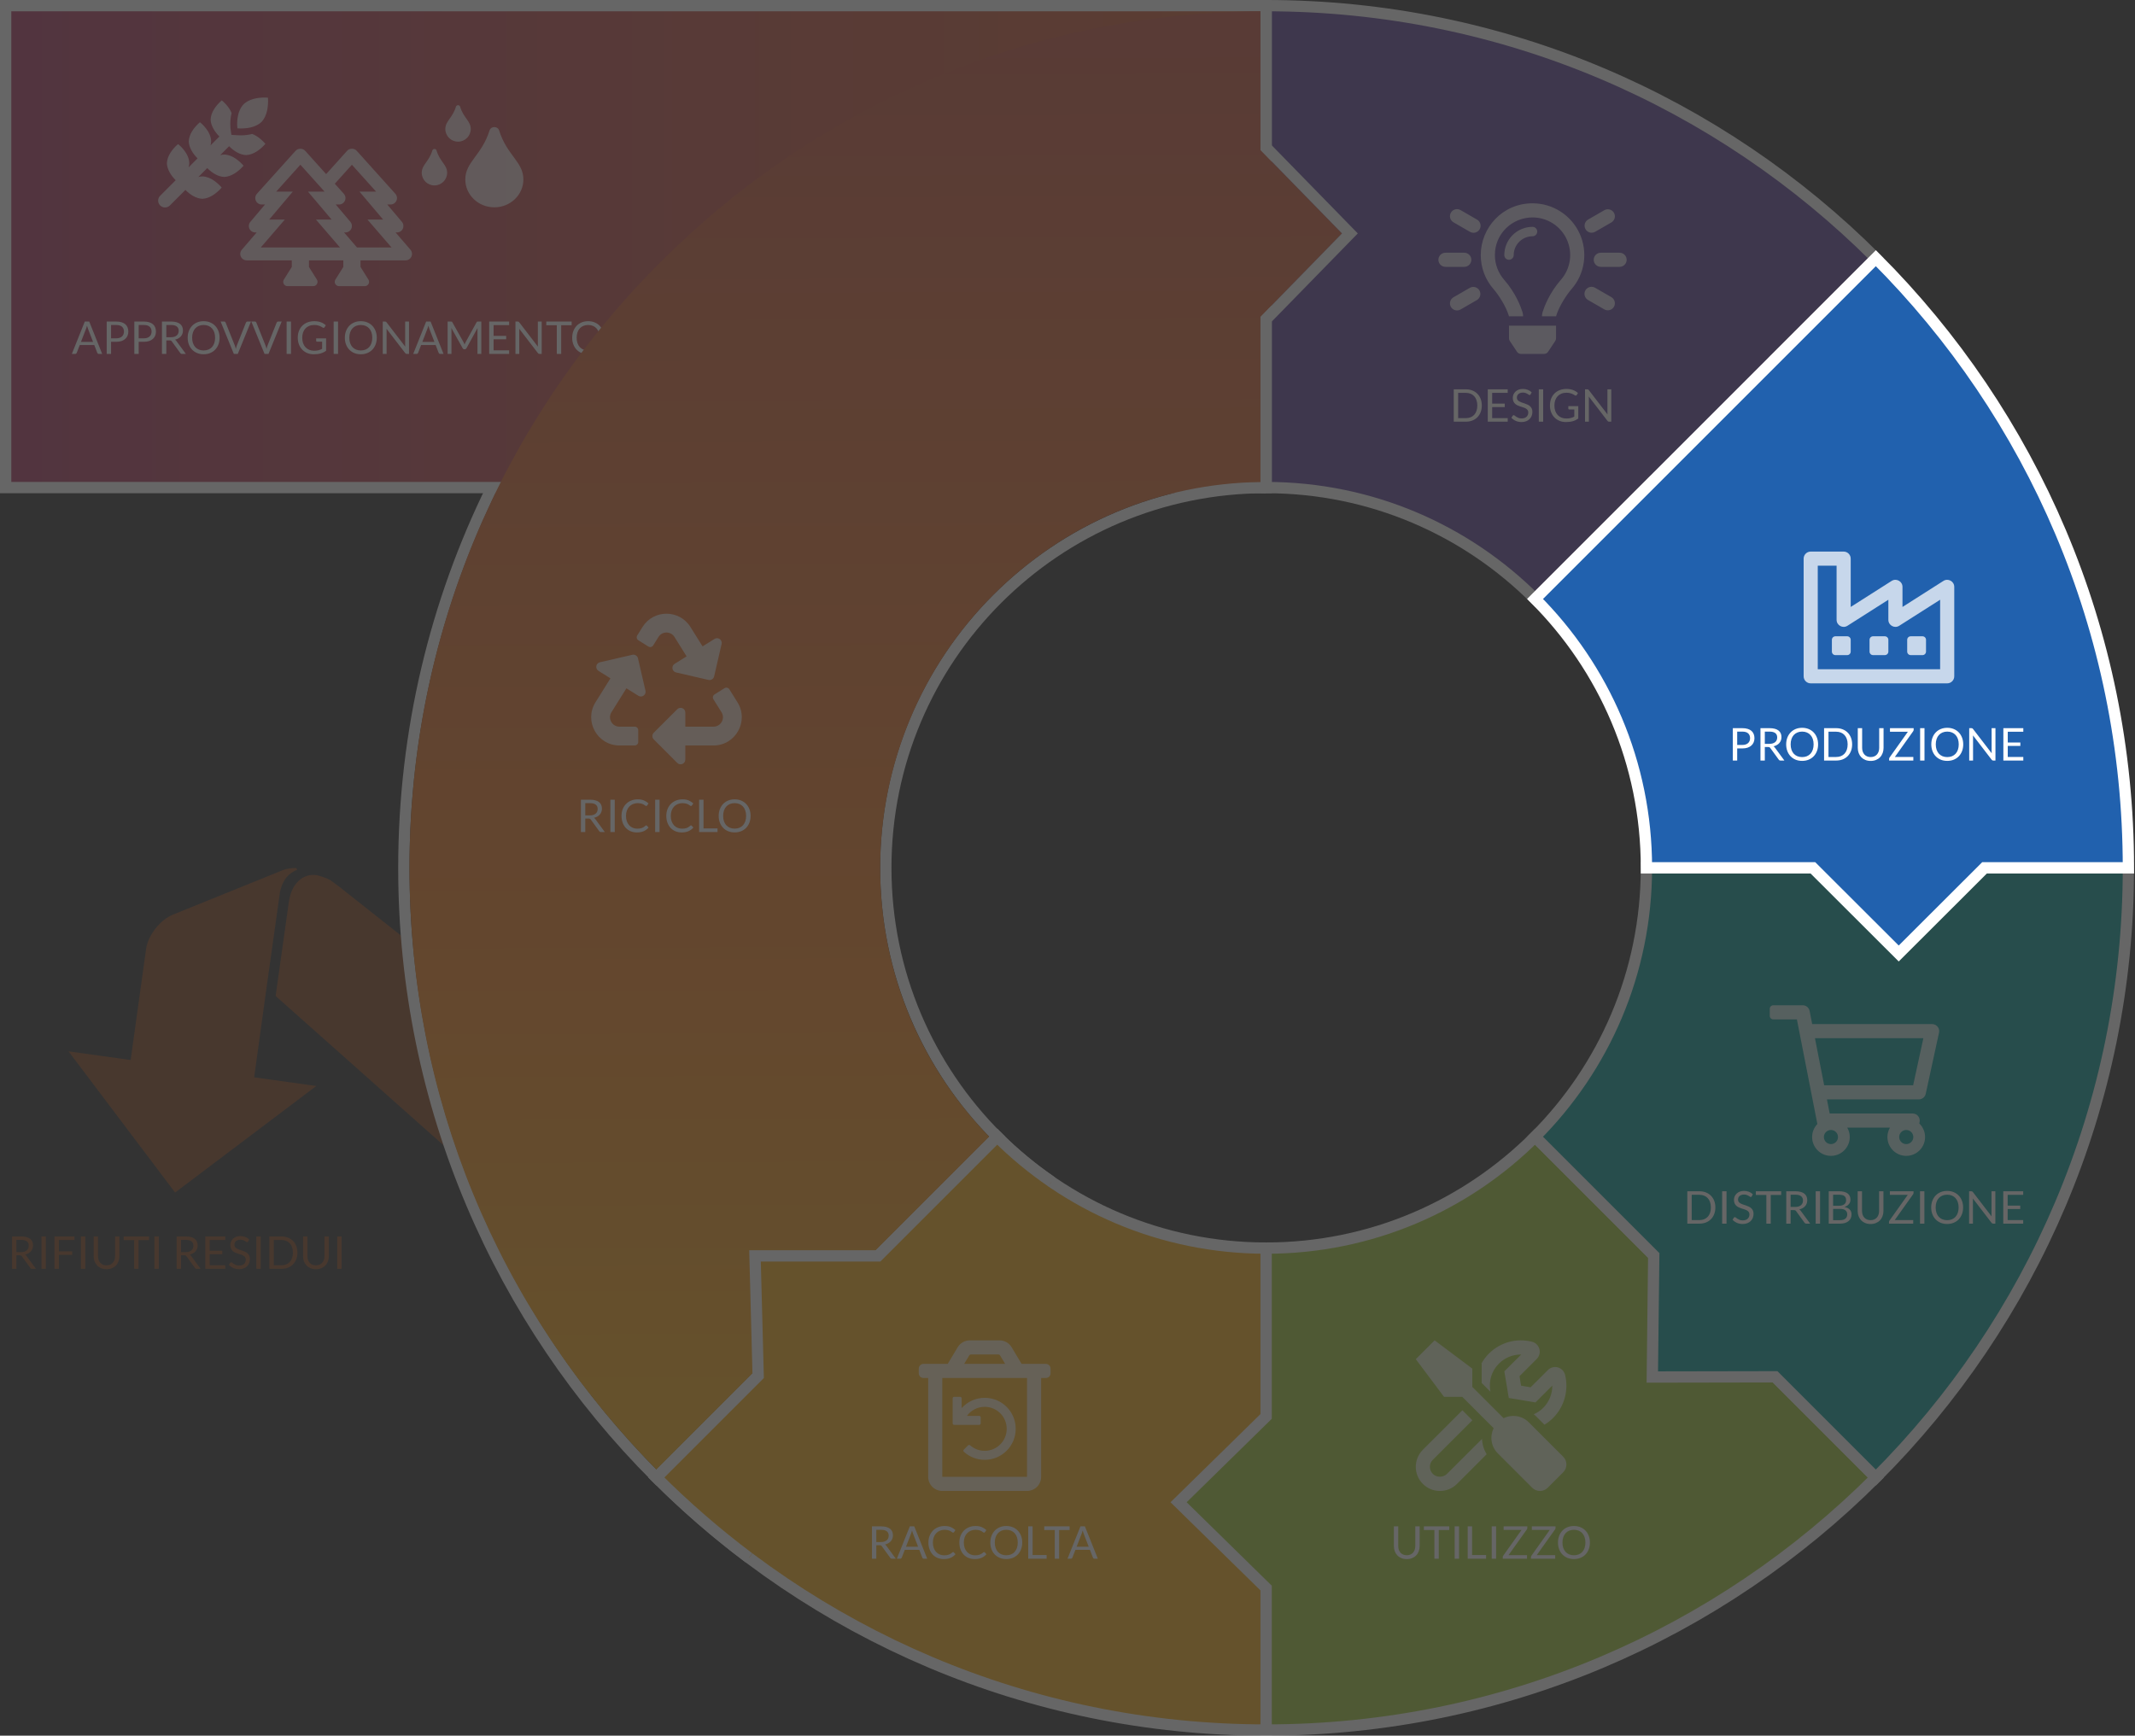 <svg width="567" height="461" viewBox="0 0 567 461" fill="none" xmlns="http://www.w3.org/2000/svg">
<rect x="0" y="0" width="567" height="461" fill="#333333" stroke="none"/>
<g clip-path="url(#clip0_5191_1664)">
<g opacity="0.25">
<path d="M76.7 239.64C77 237.64 77.6 235.94 78.6 234.74C80 232.94 81.9 232.14 84.1 232.44C85.3 232.74 86.5 233.14 87.5 233.64C87.7 233.74 87.9 233.84 88.1 234.04L90 235.44L123.9 262.24L116.4 271.74L127.3 312.64L73.2 264.54L76.7 239.64Z" fill="#87471F"/>
<path d="M70.7 262.94L67.5 286.14L84 288.44L46.5 316.74L18.2 279.24L34.7 281.54L38.8 252.04C39.3 248.44 42.5 244.34 45.9 242.94L74.8 231.24C75.9 230.74 77.3 230.54 78.7 230.54L78.9 231.04C77.8 231.44 76.8 232.14 76 233.14C75.1 234.34 74.4 235.94 74.2 238.04L70.7 262.94Z" fill="#87471F"/>
<path d="M336.25 1.5H1.5V129.5H336.25V1.5Z" fill="url(#paint0_linear_5191_1664)" stroke="white" stroke-width="3" stroke-miterlimit="10"/>
<path d="M27.137 94H26.238C26.134 94 26.049 93.974 25.985 93.922C25.922 93.87 25.873 93.804 25.841 93.724L25.038 91.648H21.18L20.375 93.724C20.348 93.796 20.299 93.86 20.232 93.916C20.163 93.972 20.079 94 19.98 94H19.079L22.517 85.402H23.7L27.137 94ZM21.503 90.808H24.713L23.363 87.31C23.276 87.094 23.189 86.824 23.105 86.5C23.061 86.664 23.017 86.816 22.974 86.956C22.933 87.092 22.893 87.212 22.854 87.316L21.503 90.808ZM29.498 90.784V94H28.34V85.402H30.878C31.422 85.402 31.894 85.466 32.294 85.594C32.698 85.718 33.032 85.896 33.296 86.128C33.56 86.36 33.756 86.64 33.884 86.968C34.016 87.296 34.082 87.662 34.082 88.066C34.082 88.466 34.012 88.832 33.872 89.164C33.732 89.496 33.526 89.782 33.254 90.022C32.986 90.262 32.652 90.45 32.252 90.586C31.852 90.718 31.394 90.784 30.878 90.784H29.498ZM29.498 89.86H30.878C31.21 89.86 31.502 89.816 31.754 89.728C32.01 89.64 32.224 89.518 32.396 89.362C32.568 89.202 32.698 89.012 32.786 88.792C32.874 88.572 32.918 88.33 32.918 88.066C32.918 87.518 32.748 87.09 32.408 86.782C32.072 86.474 31.562 86.32 30.878 86.32H29.498V89.86ZM36.834 90.784V94H35.676V85.402H38.214C38.758 85.402 39.23 85.466 39.63 85.594C40.034 85.718 40.368 85.896 40.632 86.128C40.896 86.36 41.092 86.64 41.22 86.968C41.352 87.296 41.418 87.662 41.418 88.066C41.418 88.466 41.348 88.832 41.208 89.164C41.068 89.496 40.862 89.782 40.59 90.022C40.322 90.262 39.988 90.45 39.588 90.586C39.188 90.718 38.73 90.784 38.214 90.784H36.834ZM36.834 89.86H38.214C38.546 89.86 38.838 89.816 39.09 89.728C39.346 89.64 39.56 89.518 39.732 89.362C39.904 89.202 40.034 89.012 40.122 88.792C40.21 88.572 40.254 88.33 40.254 88.066C40.254 87.518 40.084 87.09 39.744 86.782C39.408 86.474 38.898 86.32 38.214 86.32H36.834V89.86ZM44.17 90.412V94H43.012V85.402H45.442C45.986 85.402 46.456 85.458 46.852 85.57C47.248 85.678 47.574 85.836 47.83 86.044C48.09 86.252 48.282 86.504 48.406 86.8C48.53 87.092 48.592 87.42 48.592 87.784C48.592 88.088 48.544 88.372 48.448 88.636C48.352 88.9 48.212 89.138 48.028 89.35C47.848 89.558 47.626 89.736 47.362 89.884C47.102 90.032 46.806 90.144 46.474 90.22C46.618 90.304 46.746 90.426 46.858 90.586L49.366 94H48.334C48.122 94 47.966 93.918 47.866 93.754L45.634 90.682C45.566 90.586 45.492 90.518 45.412 90.478C45.332 90.434 45.212 90.412 45.052 90.412H44.17ZM44.17 89.566H45.388C45.728 89.566 46.026 89.526 46.282 89.446C46.542 89.362 46.758 89.246 46.93 89.098C47.106 88.946 47.238 88.766 47.326 88.558C47.414 88.35 47.458 88.12 47.458 87.868C47.458 87.356 47.288 86.97 46.948 86.71C46.612 86.45 46.11 86.32 45.442 86.32H44.17V89.566ZM58.319 89.704C58.319 90.348 58.217 90.94 58.013 91.48C57.809 92.016 57.521 92.478 57.149 92.866C56.777 93.254 56.329 93.556 55.805 93.772C55.285 93.984 54.709 94.09 54.077 94.09C53.445 94.09 52.869 93.984 52.349 93.772C51.829 93.556 51.383 93.254 51.011 92.866C50.639 92.478 50.351 92.016 50.147 91.48C49.943 90.94 49.841 90.348 49.841 89.704C49.841 89.06 49.943 88.47 50.147 87.934C50.351 87.394 50.639 86.93 51.011 86.542C51.383 86.15 51.829 85.846 52.349 85.63C52.869 85.414 53.445 85.306 54.077 85.306C54.709 85.306 55.285 85.414 55.805 85.63C56.329 85.846 56.777 86.15 57.149 86.542C57.521 86.93 57.809 87.394 58.013 87.934C58.217 88.47 58.319 89.06 58.319 89.704ZM57.125 89.704C57.125 89.176 57.053 88.702 56.909 88.282C56.765 87.862 56.561 87.508 56.297 87.22C56.033 86.928 55.713 86.704 55.337 86.548C54.961 86.392 54.541 86.314 54.077 86.314C53.617 86.314 53.199 86.392 52.823 86.548C52.447 86.704 52.125 86.928 51.857 87.22C51.593 87.508 51.389 87.862 51.245 88.282C51.101 88.702 51.029 89.176 51.029 89.704C51.029 90.232 51.101 90.706 51.245 91.126C51.389 91.542 51.593 91.896 51.857 92.188C52.125 92.476 52.447 92.698 52.823 92.854C53.199 93.006 53.617 93.082 54.077 93.082C54.541 93.082 54.961 93.006 55.337 92.854C55.713 92.698 56.033 92.476 56.297 92.188C56.561 91.896 56.765 91.542 56.909 91.126C57.053 90.706 57.125 90.232 57.125 89.704ZM58.595 85.402H59.525C59.629 85.402 59.713 85.428 59.777 85.48C59.841 85.532 59.889 85.598 59.921 85.678L62.351 91.744C62.407 91.88 62.457 92.028 62.501 92.188C62.549 92.348 62.595 92.514 62.639 92.686C62.675 92.514 62.713 92.348 62.753 92.188C62.797 92.028 62.847 91.88 62.903 91.744L65.321 85.678C65.349 85.61 65.397 85.548 65.465 85.492C65.533 85.432 65.617 85.402 65.717 85.402H66.653L63.149 94H62.099L58.595 85.402ZM66.751 85.402H67.681C67.785 85.402 67.869 85.428 67.933 85.48C67.997 85.532 68.045 85.598 68.077 85.678L70.507 91.744C70.563 91.88 70.613 92.028 70.657 92.188C70.705 92.348 70.751 92.514 70.795 92.686C70.831 92.514 70.869 92.348 70.909 92.188C70.953 92.028 71.003 91.88 71.059 91.744L73.477 85.678C73.505 85.61 73.553 85.548 73.621 85.492C73.689 85.432 73.773 85.402 73.873 85.402H74.809L71.305 94H70.255L66.751 85.402ZM77.283 94H76.119V85.402H77.283V94ZM83.417 93.154C83.649 93.154 83.861 93.144 84.053 93.124C84.249 93.1 84.433 93.066 84.605 93.022C84.777 92.978 84.939 92.926 85.091 92.866C85.243 92.802 85.395 92.73 85.547 92.65V90.754H84.215C84.139 90.754 84.077 90.732 84.029 90.688C83.985 90.644 83.963 90.59 83.963 90.526V89.866H86.603V93.166C86.387 93.322 86.161 93.458 85.925 93.574C85.693 93.69 85.443 93.788 85.175 93.868C84.911 93.944 84.627 94 84.323 94.036C84.019 94.076 83.689 94.096 83.333 94.096C82.709 94.096 82.137 93.99 81.617 93.778C81.097 93.562 80.649 93.262 80.273 92.878C79.897 92.49 79.603 92.026 79.391 91.486C79.183 90.946 79.079 90.352 79.079 89.704C79.079 89.048 79.181 88.45 79.385 87.91C79.593 87.37 79.887 86.908 80.267 86.524C80.651 86.136 81.113 85.836 81.653 85.624C82.197 85.412 82.805 85.306 83.477 85.306C83.817 85.306 84.133 85.332 84.425 85.384C84.717 85.432 84.987 85.504 85.235 85.6C85.487 85.692 85.719 85.806 85.931 85.942C86.143 86.074 86.341 86.224 86.525 86.392L86.195 86.92C86.127 87.028 86.039 87.082 85.931 87.082C85.867 87.082 85.797 87.06 85.721 87.016C85.621 86.96 85.509 86.892 85.385 86.812C85.261 86.732 85.109 86.656 84.929 86.584C84.753 86.508 84.543 86.444 84.299 86.392C84.059 86.34 83.773 86.314 83.441 86.314C82.957 86.314 82.519 86.394 82.127 86.554C81.735 86.71 81.401 86.936 81.125 87.232C80.849 87.524 80.637 87.88 80.489 88.3C80.341 88.716 80.267 89.184 80.267 89.704C80.267 90.248 80.343 90.734 80.495 91.162C80.651 91.586 80.869 91.946 81.149 92.242C81.429 92.538 81.761 92.764 82.145 92.92C82.529 93.076 82.953 93.154 83.417 93.154ZM89.776 94H88.612V85.402H89.776V94ZM100.061 89.704C100.061 90.348 99.959 90.94 99.755 91.48C99.551 92.016 99.263 92.478 98.891 92.866C98.519 93.254 98.071 93.556 97.547 93.772C97.027 93.984 96.451 94.09 95.819 94.09C95.187 94.09 94.611 93.984 94.091 93.772C93.571 93.556 93.125 93.254 92.753 92.866C92.381 92.478 92.093 92.016 91.889 91.48C91.685 90.94 91.583 90.348 91.583 89.704C91.583 89.06 91.685 88.47 91.889 87.934C92.093 87.394 92.381 86.93 92.753 86.542C93.125 86.15 93.571 85.846 94.091 85.63C94.611 85.414 95.187 85.306 95.819 85.306C96.451 85.306 97.027 85.414 97.547 85.63C98.071 85.846 98.519 86.15 98.891 86.542C99.263 86.93 99.551 87.394 99.755 87.934C99.959 88.47 100.061 89.06 100.061 89.704ZM98.867 89.704C98.867 89.176 98.795 88.702 98.651 88.282C98.507 87.862 98.303 87.508 98.039 87.22C97.775 86.928 97.455 86.704 97.079 86.548C96.703 86.392 96.283 86.314 95.819 86.314C95.359 86.314 94.941 86.392 94.565 86.548C94.189 86.704 93.867 86.928 93.599 87.22C93.335 87.508 93.131 87.862 92.987 88.282C92.843 88.702 92.771 89.176 92.771 89.704C92.771 90.232 92.843 90.706 92.987 91.126C93.131 91.542 93.335 91.896 93.599 92.188C93.867 92.476 94.189 92.698 94.565 92.854C94.941 93.006 95.359 93.082 95.819 93.082C96.283 93.082 96.703 93.006 97.079 92.854C97.455 92.698 97.775 92.476 98.039 92.188C98.303 91.896 98.507 91.542 98.651 91.126C98.795 90.706 98.867 90.232 98.867 89.704ZM102.249 85.402C102.353 85.402 102.429 85.416 102.477 85.444C102.529 85.468 102.587 85.52 102.651 85.6L107.631 92.08C107.619 91.976 107.611 91.876 107.607 91.78C107.603 91.68 107.601 91.584 107.601 91.492V85.402H108.621V94H108.033C107.941 94 107.863 93.984 107.799 93.952C107.739 93.92 107.679 93.866 107.619 93.79L102.645 87.316C102.653 87.416 102.659 87.514 102.663 87.61C102.667 87.706 102.669 87.794 102.669 87.874V94H101.649V85.402H102.249ZM117.794 94H116.894C116.79 94 116.706 93.974 116.642 93.922C116.578 93.87 116.53 93.804 116.498 93.724L115.694 91.648H111.836L111.032 93.724C111.004 93.796 110.956 93.86 110.888 93.916C110.82 93.972 110.736 94 110.636 94H109.736L113.174 85.402H114.356L117.794 94ZM112.16 90.808H115.37L114.02 87.31C113.932 87.094 113.846 86.824 113.762 86.5C113.718 86.664 113.674 86.816 113.63 86.956C113.59 87.092 113.55 87.212 113.51 87.316L112.16 90.808ZM123.106 90.892C123.162 90.988 123.21 91.09 123.25 91.198C123.294 91.302 123.336 91.408 123.376 91.516C123.416 91.404 123.458 91.298 123.502 91.198C123.546 91.094 123.596 90.99 123.652 90.886L126.562 85.6C126.614 85.508 126.668 85.452 126.724 85.432C126.78 85.412 126.86 85.402 126.964 85.402H127.822V94H126.802V87.682C126.802 87.598 126.804 87.508 126.808 87.412C126.812 87.316 126.818 87.218 126.826 87.118L123.88 92.494C123.78 92.674 123.64 92.764 123.46 92.764H123.292C123.112 92.764 122.972 92.674 122.872 92.494L119.86 87.1C119.872 87.204 119.88 87.306 119.884 87.406C119.892 87.506 119.896 87.598 119.896 87.682V94H118.876V85.402H119.734C119.838 85.402 119.918 85.412 119.974 85.432C120.03 85.452 120.084 85.508 120.136 85.6L123.106 90.892ZM135.213 85.402V86.35H131.085V89.206H134.427V90.118H131.085V93.052H135.213V94H129.915V85.402H135.213ZM137.488 85.402C137.592 85.402 137.668 85.416 137.716 85.444C137.768 85.468 137.826 85.52 137.89 85.6L142.87 92.08C142.858 91.976 142.85 91.876 142.846 91.78C142.842 91.68 142.84 91.584 142.84 91.492V85.402H143.86V94H143.272C143.18 94 143.102 93.984 143.038 93.952C142.978 93.92 142.918 93.866 142.858 93.79L137.884 87.316C137.892 87.416 137.898 87.514 137.902 87.61C137.906 87.706 137.908 87.794 137.908 87.874V94H136.888V85.402H137.488ZM151.814 85.402V86.38H149.036V94H147.872V86.38H145.082V85.402H151.814ZM160.436 89.704C160.436 90.348 160.334 90.94 160.13 91.48C159.926 92.016 159.638 92.478 159.266 92.866C158.894 93.254 158.446 93.556 157.922 93.772C157.402 93.984 156.826 94.09 156.194 94.09C155.562 94.09 154.986 93.984 154.466 93.772C153.946 93.556 153.5 93.254 153.128 92.866C152.756 92.478 152.468 92.016 152.264 91.48C152.06 90.94 151.958 90.348 151.958 89.704C151.958 89.06 152.06 88.47 152.264 87.934C152.468 87.394 152.756 86.93 153.128 86.542C153.5 86.15 153.946 85.846 154.466 85.63C154.986 85.414 155.562 85.306 156.194 85.306C156.826 85.306 157.402 85.414 157.922 85.63C158.446 85.846 158.894 86.15 159.266 86.542C159.638 86.93 159.926 87.394 160.13 87.934C160.334 88.47 160.436 89.06 160.436 89.704ZM159.242 89.704C159.242 89.176 159.17 88.702 159.026 88.282C158.882 87.862 158.678 87.508 158.414 87.22C158.15 86.928 157.83 86.704 157.454 86.548C157.078 86.392 156.658 86.314 156.194 86.314C155.734 86.314 155.316 86.392 154.94 86.548C154.564 86.704 154.242 86.928 153.974 87.22C153.71 87.508 153.506 87.862 153.362 88.282C153.218 88.702 153.146 89.176 153.146 89.704C153.146 90.232 153.218 90.706 153.362 91.126C153.506 91.542 153.71 91.896 153.974 92.188C154.242 92.476 154.564 92.698 154.94 92.854C155.316 93.006 155.734 93.082 156.194 93.082C156.658 93.082 157.078 93.006 157.454 92.854C157.83 92.698 158.15 92.476 158.414 92.188C158.678 91.896 158.882 91.542 159.026 91.126C159.17 90.706 159.242 90.232 159.242 89.704Z" fill="white"/>
<g opacity="0.75" clip-path="url(#clip1_5191_1664)">
<path d="M109.007 66.324L105.054 61.736H105.43C106.096 61.736 106.702 61.349 106.982 60.744C107.263 60.14 107.165 59.427 106.735 58.918L102.846 54.318H103.72C104.394 54.318 105.007 53.92 105.283 53.303C105.417 53 105.461 52.666 105.41 52.339C105.358 52.012 105.213 51.707 104.992 51.461L94.729 40.049C94.078 39.329 92.836 39.329 92.185 40.049L86.614 46.243L81.044 40.049C80.393 39.329 79.151 39.329 78.5 40.049L68.237 51.461C68.016 51.707 67.87 52.012 67.819 52.339C67.767 52.666 67.811 53 67.945 53.303C68.222 53.92 68.834 54.318 69.509 54.318H70.382L66.493 58.918C66.064 59.427 65.965 60.14 66.246 60.744C66.383 61.04 66.603 61.291 66.877 61.466C67.153 61.642 67.472 61.736 67.799 61.736H68.175L64.221 66.324C63.784 66.83 63.685 67.546 63.963 68.154C64.099 68.452 64.318 68.705 64.593 68.882C64.869 69.059 65.19 69.153 65.517 69.153H77.491V70.896L75.332 74.348C74.953 75.107 75.504 75.999 76.352 75.999H83.191C84.038 75.999 84.59 75.106 84.211 74.348L82.053 70.896V69.153H91.176V70.896L89.017 74.348C88.638 75.107 89.189 75.999 90.037 75.999H96.876C97.723 75.999 98.275 75.106 97.896 74.348L95.737 70.896V69.153H107.711C108.379 69.153 108.987 68.763 109.265 68.154C109.544 67.546 109.444 66.831 109.007 66.324ZM85.474 65.73H69.25L75.641 58.313H71.487L77.759 50.895H73.348L79.772 43.753L86.196 50.895H81.786L88.058 58.312H83.904L90.294 65.729H85.474V65.73ZM94.811 65.73L91.369 61.736H91.746C92.412 61.736 93.017 61.349 93.298 60.744C93.579 60.14 93.481 59.427 93.051 58.918L89.162 54.318H90.035C90.71 54.318 91.323 53.92 91.599 53.303C91.733 53 91.777 52.666 91.725 52.339C91.674 52.012 91.528 51.707 91.308 51.461L88.916 48.801L93.456 43.753L99.88 50.895H95.47L101.742 58.312H97.588L103.978 65.729H94.811V65.73Z" fill="white"/>
</g>
<g opacity="0.75" clip-path="url(#clip2_5191_1664)">
<path d="M69.466 32.386C70.914 30.822 71.317 28.276 71.162 25.943C69.51 25.833 66.586 25.928 64.745 27.647C62.623 29.776 62.977 33.594 63.048 34.09C65.418 34.248 67.894 33.853 69.466 32.386ZM66.985 35.579C66.067 35.8 65.09 35.947 64.01 35.947C63.648 35.947 63.286 35.934 62.926 35.91L61.45 35.812L61.241 34.346C61.223 34.216 60.957 32.218 61.507 30.02C60.773 28.199 59.169 26.86 58.896 26.654C57.306 28.044 55.999 29.849 55.932 31.758C55.995 33.382 56.996 34.974 58.266 36.259L55.901 38.624C55.992 38.283 56.061 37.936 56.073 37.575C56.068 34.904 53.446 32.727 53.09 32.459C51.501 33.849 50.193 35.654 50.127 37.563C50.19 39.187 51.191 40.779 52.461 42.064L50.096 44.429C50.186 44.088 50.255 43.741 50.268 43.38C50.263 40.708 47.64 38.532 47.285 38.264C45.695 39.654 44.388 41.459 44.322 43.368C44.384 44.992 45.386 46.584 46.656 47.869L42.535 51.99C41.822 52.703 41.822 53.858 42.535 54.571C42.891 54.927 43.358 55.105 43.825 55.105C44.292 55.105 44.759 54.927 45.115 54.57L49.234 50.451C50.53 51.749 52.105 52.741 53.761 52.798C55.655 52.725 57.508 51.379 58.877 49.815C57.908 48.707 56.011 46.93 53.773 46.852C53.396 46.853 53.032 46.915 52.678 47.007L55.039 44.645C56.336 45.944 57.911 46.936 59.567 46.993C61.46 46.92 63.313 45.574 64.683 44.01C63.714 42.901 61.816 41.124 59.579 41.047C59.201 41.047 58.838 41.11 58.484 41.201L60.845 38.84C62.141 40.138 63.717 41.13 65.372 41.187C67.266 41.114 69.119 39.768 70.488 38.204C69.761 37.372 68.51 36.163 66.985 35.579Z" fill="white"/>
</g>
<g opacity="0.75">
<path d="M125.018 34.253C125.018 32.139 123.101 31.352 122.203 28.355C122.053 27.81 121.257 27.786 121.082 28.355C120.184 31.34 118.268 32.152 118.268 34.253C118.268 36.117 119.775 37.625 121.643 37.625C123.511 37.625 125.018 36.117 125.018 34.253ZM114.815 39.98C113.917 42.965 112 43.777 112 45.878C112 47.742 113.507 49.25 115.375 49.25C117.243 49.25 118.75 47.742 118.75 45.878C118.75 43.764 116.833 42.977 115.935 39.98C115.785 39.435 114.989 39.411 114.815 39.98ZM132.563 34.67C132.214 33.471 130.394 33.417 130.002 34.67C127.953 41.234 123.571 43.02 123.571 47.652C123.571 51.751 127.019 55.062 131.286 55.062C135.553 55.062 139 51.745 139 47.652C139 42.996 134.625 41.264 132.563 34.67Z" fill="white"/>
</g>
<path d="M264.83 301.92L233.18 333.57H200.51L201.35 365.4L174.32 392.43C215.76 433.87 273.01 459.5 336.25 459.5V331.5C308.36 331.5 283.11 320.2 264.83 301.92Z" fill="#FCB116" stroke="white" stroke-width="3" stroke-miterlimit="10"/>
<path d="M498.18 392.43L407.67 301.92C389.39 320.2 364.14 331.5 336.25 331.5V376.21L313 399L336.25 421.79V459.5C399.49 459.5 456.74 433.87 498.18 392.43Z" fill="#A4CD39" stroke="white" stroke-width="3" stroke-miterlimit="10"/>
<path d="M565.25 230.5H437.25C437.25 258.39 425.95 283.64 407.67 301.92L439.19 333.44L438.81 365.74L471.42 365.68L498.18 392.44C539.62 351 565.25 293.75 565.25 230.51V230.5Z" fill="#039C96" stroke="white" stroke-width="3" stroke-miterlimit="10"/>
<path d="M130.67 129.5C115.67 159.97 107.25 194.25 107.25 230.5C107.25 293.74 132.88 350.99 174.32 392.43L264.83 301.92C246.55 283.64 235.25 258.39 235.25 230.5C235.25 202.61 246.55 177.36 264.83 159.08C283.11 140.8 308.36 129.5 336.25 129.5" stroke="white" stroke-width="3" stroke-miterlimit="10"/>
<path d="M455.557 320.704C455.557 321.348 455.455 321.934 455.251 322.462C455.047 322.99 454.759 323.442 454.387 323.818C454.015 324.194 453.569 324.486 453.049 324.694C452.529 324.898 451.953 325 451.321 325H448.105V316.402H451.321C451.953 316.402 452.529 316.506 453.049 316.714C453.569 316.918 454.015 317.21 454.387 317.59C454.759 317.966 455.047 318.418 455.251 318.946C455.455 319.474 455.557 320.06 455.557 320.704ZM454.363 320.704C454.363 320.176 454.291 319.704 454.147 319.288C454.003 318.872 453.799 318.52 453.535 318.232C453.271 317.944 452.951 317.724 452.575 317.572C452.199 317.42 451.781 317.344 451.321 317.344H449.275V324.058H451.321C451.781 324.058 452.199 323.982 452.575 323.83C452.951 323.678 453.271 323.46 453.535 323.176C453.799 322.888 454.003 322.536 454.147 322.12C454.291 321.704 454.363 321.232 454.363 320.704ZM458.52 325H457.356V316.402H458.52V325ZM465.223 317.746C465.187 317.806 465.149 317.852 465.109 317.884C465.069 317.912 465.017 317.926 464.953 317.926C464.885 317.926 464.805 317.892 464.713 317.824C464.625 317.756 464.511 317.682 464.371 317.602C464.235 317.518 464.069 317.442 463.873 317.374C463.681 317.306 463.447 317.272 463.171 317.272C462.911 317.272 462.681 317.308 462.481 317.38C462.281 317.448 462.113 317.542 461.977 317.662C461.845 317.782 461.745 317.924 461.677 318.088C461.609 318.248 461.575 318.422 461.575 318.61C461.575 318.85 461.633 319.05 461.749 319.21C461.869 319.366 462.025 319.5 462.217 319.612C462.413 319.724 462.633 319.822 462.877 319.906C463.125 319.986 463.377 320.07 463.633 320.158C463.893 320.246 464.145 320.346 464.389 320.458C464.637 320.566 464.857 320.704 465.049 320.872C465.245 321.04 465.401 321.246 465.517 321.49C465.637 321.734 465.697 322.034 465.697 322.39C465.697 322.766 465.633 323.12 465.505 323.452C465.377 323.78 465.189 324.066 464.941 324.31C464.697 324.554 464.395 324.746 464.035 324.886C463.679 325.026 463.273 325.096 462.817 325.096C462.261 325.096 461.753 324.996 461.293 324.796C460.837 324.592 460.447 324.318 460.123 323.974L460.459 323.422C460.491 323.378 460.529 323.342 460.573 323.314C460.621 323.282 460.673 323.266 460.729 323.266C460.813 323.266 460.909 323.312 461.017 323.404C461.125 323.492 461.259 323.59 461.419 323.698C461.583 323.806 461.779 323.906 462.007 323.998C462.239 324.086 462.521 324.13 462.853 324.13C463.129 324.13 463.375 324.092 463.591 324.016C463.807 323.94 463.989 323.834 464.137 323.698C464.289 323.558 464.405 323.392 464.485 323.2C464.565 323.008 464.605 322.794 464.605 322.558C464.605 322.298 464.545 322.086 464.425 321.922C464.309 321.754 464.155 321.614 463.963 321.502C463.771 321.39 463.551 321.296 463.303 321.22C463.059 321.14 462.807 321.06 462.547 320.98C462.291 320.896 462.039 320.8 461.791 320.692C461.547 320.584 461.329 320.444 461.137 320.272C460.945 320.1 460.789 319.886 460.669 319.63C460.553 319.37 460.495 319.05 460.495 318.67C460.495 318.366 460.553 318.072 460.669 317.788C460.789 317.504 460.961 317.252 461.185 317.032C461.409 316.812 461.685 316.636 462.013 316.504C462.345 316.372 462.725 316.306 463.153 316.306C463.633 316.306 464.071 316.382 464.467 316.534C464.863 316.686 465.209 316.906 465.505 317.194L465.223 317.746ZM473.039 316.402V317.38H470.261V325H469.097V317.38H466.307V316.402H473.039ZM475.539 321.412V325H474.381V316.402H476.811C477.355 316.402 477.825 316.458 478.221 316.57C478.617 316.678 478.943 316.836 479.199 317.044C479.459 317.252 479.651 317.504 479.775 317.8C479.899 318.092 479.961 318.42 479.961 318.784C479.961 319.088 479.913 319.372 479.817 319.636C479.721 319.9 479.581 320.138 479.397 320.35C479.217 320.558 478.995 320.736 478.731 320.884C478.471 321.032 478.175 321.144 477.843 321.22C477.987 321.304 478.115 321.426 478.227 321.586L480.735 325H479.703C479.491 325 479.335 324.918 479.235 324.754L477.003 321.682C476.935 321.586 476.861 321.518 476.781 321.478C476.701 321.434 476.581 321.412 476.421 321.412H475.539ZM475.539 320.566H476.757C477.097 320.566 477.395 320.526 477.651 320.446C477.911 320.362 478.127 320.246 478.299 320.098C478.475 319.946 478.607 319.766 478.695 319.558C478.783 319.35 478.827 319.12 478.827 318.868C478.827 318.356 478.657 317.97 478.317 317.71C477.981 317.45 477.479 317.32 476.811 317.32H475.539V320.566ZM483.363 325H482.199V316.402H483.363V325ZM485.663 325V316.402H488.405C488.933 316.402 489.387 316.454 489.767 316.558C490.151 316.662 490.465 316.81 490.709 317.002C490.957 317.194 491.139 317.43 491.255 317.71C491.375 317.986 491.435 318.298 491.435 318.646C491.435 318.858 491.401 319.062 491.333 319.258C491.269 319.454 491.169 319.636 491.033 319.804C490.901 319.972 490.733 320.122 490.529 320.254C490.329 320.386 490.093 320.494 489.821 320.578C490.449 320.702 490.923 320.928 491.243 321.256C491.563 321.584 491.723 322.016 491.723 322.552C491.723 322.916 491.655 323.248 491.519 323.548C491.387 323.848 491.191 324.106 490.931 324.322C490.675 324.538 490.359 324.706 489.983 324.826C489.611 324.942 489.185 325 488.705 325H485.663ZM486.827 321.082V324.076H488.687C489.019 324.076 489.303 324.038 489.539 323.962C489.779 323.886 489.975 323.78 490.127 323.644C490.283 323.504 490.397 323.34 490.469 323.152C490.541 322.96 490.577 322.75 490.577 322.522C490.577 322.078 490.419 321.728 490.103 321.472C489.791 321.212 489.317 321.082 488.681 321.082H486.827ZM486.827 320.254H488.363C488.691 320.254 488.975 320.218 489.215 320.146C489.455 320.074 489.653 319.974 489.809 319.846C489.969 319.718 490.087 319.564 490.163 319.384C490.239 319.2 490.277 319 490.277 318.784C490.277 318.28 490.125 317.91 489.821 317.674C489.517 317.438 489.045 317.32 488.405 317.32H486.827V320.254ZM496.775 324.076C497.131 324.076 497.449 324.016 497.729 323.896C498.009 323.776 498.245 323.608 498.437 323.392C498.633 323.176 498.781 322.918 498.881 322.618C498.985 322.318 499.037 321.988 499.037 321.628V316.402H500.195V321.628C500.195 322.124 500.115 322.584 499.955 323.008C499.799 323.432 499.573 323.8 499.277 324.112C498.985 324.42 498.627 324.662 498.203 324.838C497.779 325.014 497.303 325.102 496.775 325.102C496.247 325.102 495.771 325.014 495.347 324.838C494.923 324.662 494.563 324.42 494.267 324.112C493.971 323.8 493.743 323.432 493.583 323.008C493.427 322.584 493.349 322.124 493.349 321.628V316.402H494.507V321.622C494.507 321.982 494.557 322.312 494.657 322.612C494.761 322.912 494.909 323.17 495.101 323.386C495.297 323.602 495.535 323.772 495.815 323.896C496.099 324.016 496.419 324.076 496.775 324.076ZM508.186 316.402V316.834C508.186 316.97 508.144 317.098 508.06 317.218L503.194 324.052H508.102V325H501.67V324.544C501.67 324.424 501.708 324.31 501.784 324.202L506.656 317.35H501.898V316.402H508.186ZM511.067 325H509.903V316.402H511.067V325ZM521.352 320.704C521.352 321.348 521.25 321.94 521.046 322.48C520.842 323.016 520.554 323.478 520.182 323.866C519.81 324.254 519.362 324.556 518.838 324.772C518.318 324.984 517.742 325.09 517.11 325.09C516.478 325.09 515.902 324.984 515.382 324.772C514.862 324.556 514.416 324.254 514.044 323.866C513.672 323.478 513.384 323.016 513.18 322.48C512.976 321.94 512.874 321.348 512.874 320.704C512.874 320.06 512.976 319.47 513.18 318.934C513.384 318.394 513.672 317.93 514.044 317.542C514.416 317.15 514.862 316.846 515.382 316.63C515.902 316.414 516.478 316.306 517.11 316.306C517.742 316.306 518.318 316.414 518.838 316.63C519.362 316.846 519.81 317.15 520.182 317.542C520.554 317.93 520.842 318.394 521.046 318.934C521.25 319.47 521.352 320.06 521.352 320.704ZM520.158 320.704C520.158 320.176 520.086 319.702 519.942 319.282C519.798 318.862 519.594 318.508 519.33 318.22C519.066 317.928 518.746 317.704 518.37 317.548C517.994 317.392 517.574 317.314 517.11 317.314C516.65 317.314 516.232 317.392 515.856 317.548C515.48 317.704 515.158 317.928 514.89 318.22C514.626 318.508 514.422 318.862 514.278 319.282C514.134 319.702 514.062 320.176 514.062 320.704C514.062 321.232 514.134 321.706 514.278 322.126C514.422 322.542 514.626 322.896 514.89 323.188C515.158 323.476 515.48 323.698 515.856 323.854C516.232 324.006 516.65 324.082 517.11 324.082C517.574 324.082 517.994 324.006 518.37 323.854C518.746 323.698 519.066 323.476 519.33 323.188C519.594 322.896 519.798 322.542 519.942 322.126C520.086 321.706 520.158 321.232 520.158 320.704ZM523.54 316.402C523.644 316.402 523.72 316.416 523.768 316.444C523.82 316.468 523.878 316.52 523.942 316.6L528.922 323.08C528.91 322.976 528.902 322.876 528.898 322.78C528.894 322.68 528.892 322.584 528.892 322.492V316.402H529.912V325H529.324C529.232 325 529.154 324.984 529.09 324.952C529.03 324.92 528.97 324.866 528.91 324.79L523.936 318.316C523.944 318.416 523.95 318.514 523.954 318.61C523.958 318.706 523.96 318.794 523.96 318.874V325H522.94V316.402H523.54ZM537.309 316.402V317.35H533.181V320.206H536.523V321.118H533.181V324.052H537.309V325H532.011V316.402H537.309Z" fill="white"/>
<path d="M373.603 413.076C373.959 413.076 374.277 413.016 374.557 412.896C374.837 412.776 375.073 412.608 375.265 412.392C375.461 412.176 375.609 411.918 375.709 411.618C375.813 411.318 375.865 410.988 375.865 410.628V405.402H377.023V410.628C377.023 411.124 376.943 411.584 376.783 412.008C376.627 412.432 376.401 412.8 376.105 413.112C375.813 413.42 375.455 413.662 375.031 413.838C374.607 414.014 374.131 414.102 373.603 414.102C373.075 414.102 372.599 414.014 372.175 413.838C371.751 413.662 371.391 413.42 371.095 413.112C370.799 412.8 370.571 412.432 370.411 412.008C370.255 411.584 370.177 411.124 370.177 410.628V405.402H371.335V410.622C371.335 410.982 371.385 411.312 371.485 411.612C371.589 411.912 371.737 412.17 371.929 412.386C372.125 412.602 372.363 412.772 372.643 412.896C372.927 413.016 373.247 413.076 373.603 413.076ZM384.882 405.402V406.38H382.104V414H380.94V406.38H378.15V405.402H384.882ZM387.485 414H386.321V405.402H387.485V414ZM390.948 413.022H394.668V414H389.784V405.402H390.948V413.022ZM397.328 414H396.164V405.402H397.328V414ZM405.616 405.402V405.834C405.616 405.97 405.574 406.098 405.49 406.218L400.624 413.052H405.532V414H399.1V413.544C399.1 413.424 399.138 413.31 399.214 413.202L404.086 406.35H399.328V405.402H405.616ZM413.104 405.402V405.834C413.104 405.97 413.062 406.098 412.978 406.218L408.112 413.052H413.02V414H406.588V413.544C406.588 413.424 406.626 413.31 406.702 413.202L411.574 406.35H406.816V405.402H413.104ZM422.239 409.704C422.239 410.348 422.137 410.94 421.933 411.48C421.729 412.016 421.441 412.478 421.069 412.866C420.697 413.254 420.249 413.556 419.725 413.772C419.205 413.984 418.629 414.09 417.997 414.09C417.365 414.09 416.789 413.984 416.269 413.772C415.749 413.556 415.303 413.254 414.931 412.866C414.559 412.478 414.271 412.016 414.067 411.48C413.863 410.94 413.761 410.348 413.761 409.704C413.761 409.06 413.863 408.47 414.067 407.934C414.271 407.394 414.559 406.93 414.931 406.542C415.303 406.15 415.749 405.846 416.269 405.63C416.789 405.414 417.365 405.306 417.997 405.306C418.629 405.306 419.205 405.414 419.725 405.63C420.249 405.846 420.697 406.15 421.069 406.542C421.441 406.93 421.729 407.394 421.933 407.934C422.137 408.47 422.239 409.06 422.239 409.704ZM421.045 409.704C421.045 409.176 420.973 408.702 420.829 408.282C420.685 407.862 420.481 407.508 420.217 407.22C419.953 406.928 419.633 406.704 419.257 406.548C418.881 406.392 418.461 406.314 417.997 406.314C417.537 406.314 417.119 406.392 416.743 406.548C416.367 406.704 416.045 406.928 415.777 407.22C415.513 407.508 415.309 407.862 415.165 408.282C415.021 408.702 414.949 409.176 414.949 409.704C414.949 410.232 415.021 410.706 415.165 411.126C415.309 411.542 415.513 411.896 415.777 412.188C416.045 412.476 416.367 412.698 416.743 412.854C417.119 413.006 417.537 413.082 417.997 413.082C418.461 413.082 418.881 413.006 419.257 412.854C419.633 412.698 419.953 412.476 420.217 412.188C420.481 411.896 420.685 411.542 420.829 411.126C420.973 410.706 421.045 410.232 421.045 409.704Z" fill="white"/>
<path d="M232.724 410.412V414H231.566V405.402H233.996C234.54 405.402 235.01 405.458 235.406 405.57C235.802 405.678 236.128 405.836 236.384 406.044C236.644 406.252 236.836 406.504 236.96 406.8C237.084 407.092 237.146 407.42 237.146 407.784C237.146 408.088 237.098 408.372 237.002 408.636C236.906 408.9 236.766 409.138 236.582 409.35C236.402 409.558 236.18 409.736 235.916 409.884C235.656 410.032 235.36 410.144 235.028 410.22C235.172 410.304 235.3 410.426 235.412 410.586L237.92 414H236.888C236.676 414 236.52 413.918 236.42 413.754L234.188 410.682C234.12 410.586 234.046 410.518 233.966 410.478C233.886 410.434 233.766 410.412 233.606 410.412H232.724ZM232.724 409.566H233.942C234.282 409.566 234.58 409.526 234.836 409.446C235.096 409.362 235.312 409.246 235.484 409.098C235.66 408.946 235.792 408.766 235.88 408.558C235.968 408.35 236.012 408.12 236.012 407.868C236.012 407.356 235.842 406.97 235.502 406.71C235.166 406.45 234.664 406.32 233.996 406.32H232.724V409.566ZM246.243 414H245.343C245.239 414 245.155 413.974 245.091 413.922C245.027 413.87 244.979 413.804 244.947 413.724L244.143 411.648H240.285L239.481 413.724C239.453 413.796 239.405 413.86 239.337 413.916C239.269 413.972 239.185 414 239.085 414H238.185L241.623 405.402H242.805L246.243 414ZM240.609 410.808H243.819L242.469 407.31C242.381 407.094 242.295 406.824 242.211 406.5C242.167 406.664 242.123 406.816 242.079 406.956C242.039 407.092 241.999 407.212 241.959 407.316L240.609 410.808ZM253.127 412.224C253.191 412.224 253.249 412.25 253.301 412.302L253.757 412.8C253.405 413.208 252.977 413.526 252.473 413.754C251.973 413.982 251.369 414.096 250.661 414.096C250.041 414.096 249.479 413.99 248.975 413.778C248.471 413.562 248.041 413.262 247.685 412.878C247.329 412.49 247.053 412.026 246.857 411.486C246.661 410.946 246.563 410.352 246.563 409.704C246.563 409.056 246.667 408.462 246.875 407.922C247.087 407.382 247.383 406.918 247.763 406.53C248.143 406.142 248.597 405.842 249.125 405.63C249.657 405.414 250.243 405.306 250.883 405.306C251.515 405.306 252.059 405.404 252.515 405.6C252.975 405.796 253.383 406.062 253.739 406.398L253.361 406.932C253.333 406.972 253.301 407.006 253.265 407.034C253.229 407.058 253.177 407.07 253.109 407.07C253.057 407.07 253.001 407.052 252.941 407.016C252.885 406.976 252.817 406.928 252.737 406.872C252.657 406.816 252.563 406.756 252.455 406.692C252.347 406.628 252.219 406.568 252.071 406.512C251.923 406.456 251.751 406.41 251.555 406.374C251.359 406.334 251.133 406.314 250.877 406.314C250.417 406.314 249.995 406.394 249.611 406.554C249.231 406.71 248.903 406.934 248.627 407.226C248.351 407.518 248.135 407.874 247.979 408.294C247.827 408.714 247.751 409.184 247.751 409.704C247.751 410.24 247.827 410.718 247.979 411.138C248.135 411.558 248.345 411.914 248.609 412.206C248.877 412.494 249.193 412.714 249.557 412.866C249.921 413.018 250.313 413.094 250.733 413.094C250.989 413.094 251.219 413.08 251.423 413.052C251.627 413.02 251.815 412.972 251.987 412.908C252.163 412.844 252.325 412.764 252.473 412.668C252.625 412.568 252.777 412.45 252.929 412.314C252.997 412.254 253.063 412.224 253.127 412.224ZM261.342 412.224C261.406 412.224 261.464 412.25 261.516 412.302L261.972 412.8C261.62 413.208 261.192 413.526 260.688 413.754C260.188 413.982 259.584 414.096 258.876 414.096C258.256 414.096 257.694 413.99 257.19 413.778C256.686 413.562 256.256 413.262 255.9 412.878C255.544 412.49 255.268 412.026 255.072 411.486C254.876 410.946 254.778 410.352 254.778 409.704C254.778 409.056 254.882 408.462 255.09 407.922C255.302 407.382 255.598 406.918 255.978 406.53C256.358 406.142 256.812 405.842 257.34 405.63C257.872 405.414 258.458 405.306 259.098 405.306C259.73 405.306 260.274 405.404 260.73 405.6C261.19 405.796 261.598 406.062 261.954 406.398L261.576 406.932C261.548 406.972 261.516 407.006 261.48 407.034C261.444 407.058 261.392 407.07 261.324 407.07C261.272 407.07 261.216 407.052 261.156 407.016C261.1 406.976 261.032 406.928 260.952 406.872C260.872 406.816 260.778 406.756 260.67 406.692C260.562 406.628 260.434 406.568 260.286 406.512C260.138 406.456 259.966 406.41 259.77 406.374C259.574 406.334 259.348 406.314 259.092 406.314C258.632 406.314 258.21 406.394 257.826 406.554C257.446 406.71 257.118 406.934 256.842 407.226C256.566 407.518 256.35 407.874 256.194 408.294C256.042 408.714 255.966 409.184 255.966 409.704C255.966 410.24 256.042 410.718 256.194 411.138C256.35 411.558 256.56 411.914 256.824 412.206C257.092 412.494 257.408 412.714 257.772 412.866C258.136 413.018 258.528 413.094 258.948 413.094C259.204 413.094 259.434 413.08 259.638 413.052C259.842 413.02 260.03 412.972 260.202 412.908C260.378 412.844 260.54 412.764 260.688 412.668C260.84 412.568 260.992 412.45 261.144 412.314C261.212 412.254 261.278 412.224 261.342 412.224ZM271.483 409.704C271.483 410.348 271.381 410.94 271.177 411.48C270.973 412.016 270.685 412.478 270.313 412.866C269.941 413.254 269.493 413.556 268.969 413.772C268.449 413.984 267.873 414.09 267.241 414.09C266.609 414.09 266.033 413.984 265.513 413.772C264.993 413.556 264.547 413.254 264.175 412.866C263.803 412.478 263.515 412.016 263.311 411.48C263.107 410.94 263.005 410.348 263.005 409.704C263.005 409.06 263.107 408.47 263.311 407.934C263.515 407.394 263.803 406.93 264.175 406.542C264.547 406.15 264.993 405.846 265.513 405.63C266.033 405.414 266.609 405.306 267.241 405.306C267.873 405.306 268.449 405.414 268.969 405.63C269.493 405.846 269.941 406.15 270.313 406.542C270.685 406.93 270.973 407.394 271.177 407.934C271.381 408.47 271.483 409.06 271.483 409.704ZM270.289 409.704C270.289 409.176 270.217 408.702 270.073 408.282C269.929 407.862 269.725 407.508 269.461 407.22C269.197 406.928 268.877 406.704 268.501 406.548C268.125 406.392 267.705 406.314 267.241 406.314C266.781 406.314 266.363 406.392 265.987 406.548C265.611 406.704 265.289 406.928 265.021 407.22C264.757 407.508 264.553 407.862 264.409 408.282C264.265 408.702 264.193 409.176 264.193 409.704C264.193 410.232 264.265 410.706 264.409 411.126C264.553 411.542 264.757 411.896 265.021 412.188C265.289 412.476 265.611 412.698 265.987 412.854C266.363 413.006 266.781 413.082 267.241 413.082C267.705 413.082 268.125 413.006 268.501 412.854C268.877 412.698 269.197 412.476 269.461 412.188C269.725 411.896 269.929 411.542 270.073 411.126C270.217 410.706 270.289 410.232 270.289 409.704ZM274.235 413.022H277.955V414H273.071V405.402H274.235V413.022ZM284.06 405.402V406.38H281.282V414H280.118V406.38H277.328V405.402H284.06ZM291.559 414H290.659C290.555 414 290.471 413.974 290.407 413.922C290.343 413.87 290.295 413.804 290.263 413.724L289.459 411.648H285.601L284.797 413.724C284.769 413.796 284.721 413.86 284.653 413.916C284.585 413.972 284.501 414 284.401 414H283.501L286.939 405.402H288.121L291.559 414ZM285.925 410.808H289.135L287.785 407.31C287.697 407.094 287.611 406.824 287.527 406.5C287.483 406.664 287.439 406.816 287.395 406.956C287.355 407.092 287.315 407.212 287.275 407.316L285.925 410.808Z" fill="white"/>
<g opacity="0.75" clip-path="url(#clip3_5191_1664)">
<path d="M513.124 272H481.272L480.59 268.515C480.418 267.635 479.647 267 478.75 267H470.938C470.42 267 470 267.42 470 267.938V269.812C470 270.33 470.42 270.75 470.938 270.75H477.206L482.643 298.539C481.781 299.438 481.25 300.656 481.25 302C481.25 304.761 483.489 307 486.25 307C489.011 307 491.25 304.761 491.25 302C491.251 301.122 491.02 300.26 490.579 299.5H501.921C501.48 300.26 501.249 301.122 501.25 302C501.25 304.761 503.489 307 506.25 307C509.011 307 511.25 304.761 511.25 302C511.25 300.583 510.66 299.305 509.713 298.395L509.794 298.024C510.048 296.855 509.158 295.75 507.962 295.75H485.919L485.185 292H509.592C510.474 292 511.237 291.385 511.424 290.523L514.956 274.273C515.211 273.105 514.32 272 513.124 272ZM486.25 303.875C485.216 303.875 484.375 303.034 484.375 302C484.375 300.966 485.216 300.125 486.25 300.125C487.284 300.125 488.125 300.966 488.125 302C488.125 303.034 487.284 303.875 486.25 303.875ZM506.25 303.875C505.216 303.875 504.375 303.034 504.375 302C504.375 300.966 505.216 300.125 506.25 300.125C507.284 300.125 508.125 300.966 508.125 302C508.125 303.034 507.284 303.875 506.25 303.875ZM508.081 288.25H484.452L482.005 275.75H510.798L508.081 288.25Z" fill="white"/>
</g>
<g opacity="0.75" clip-path="url(#clip4_5191_1664)">
<path d="M393.5 363.508V367.32L395.82 369.641C395.289 366.922 396.094 364.148 398.047 362.195C399.633 360.609 401.734 359.758 403.906 359.758H404L399.516 364.227L400.695 371.305L407.773 372.484L412.25 368.008C412.273 370.219 411.422 372.344 409.812 373.953C409.086 374.68 408.234 375.234 407.328 375.641C407.469 375.766 407.633 375.867 407.766 376L410.164 378.398C410.984 377.906 411.766 377.312 412.461 376.609C415.438 373.633 416.656 369.242 415.641 365.156C415.406 364.203 414.672 363.453 413.734 363.187C412.781 362.922 411.766 363.195 411.078 363.891L406.492 368.469L403.961 368.047L403.539 365.516L408.117 360.937C408.812 360.242 409.078 359.227 408.812 358.281C408.555 357.336 407.797 356.602 406.844 356.367C402.687 355.336 398.414 356.523 395.391 359.539C394.594 360.336 393.945 361.234 393.414 362.187L393.5 362.25V363.508ZM384.281 391.469C383.281 392.469 381.523 392.469 380.523 391.469C380.023 390.969 379.742 390.297 379.742 389.594C379.742 388.883 380.016 388.219 380.523 387.719L391.023 377.219L388.375 374.57L377.875 385.062C376.664 386.273 376 387.883 376 389.594C376 391.305 376.664 392.914 377.875 394.125C379.086 395.336 380.695 396 382.406 396C384.117 396 385.727 395.336 386.938 394.125L394.82 386.242C394.062 385.008 393.633 383.602 393.594 382.172L384.281 391.469ZM415.148 386.914L406 377.766C404.195 375.961 401.5 375.609 399.328 376.68L391 368.352V363.5L381 356L376 361L383.5 371H388.352L396.68 379.328C395.617 381.5 395.961 384.195 397.766 386L406.914 395.148C408.055 396.289 409.898 396.289 411.031 395.148L415.148 391.031C416.281 389.891 416.281 388.047 415.148 386.914Z" fill="white"/>
</g>
<g opacity="0.75" clip-path="url(#clip5_5191_1664)">
<path d="M277.75 362.25H271.312L268.655 357.82C268.322 357.265 267.851 356.805 267.287 356.486C266.723 356.167 266.086 356 265.438 356H257.562C256.914 356 256.278 356.168 255.714 356.487C255.151 356.806 254.679 357.265 254.346 357.82L251.688 362.25H245.25C244.918 362.25 244.601 362.382 244.366 362.616C244.132 362.851 244 363.168 244 363.5V364.75C244 365.082 244.132 365.399 244.366 365.634C244.601 365.868 244.918 366 245.25 366H246.5V392.25C246.5 393.245 246.895 394.198 247.598 394.902C248.302 395.605 249.255 396 250.25 396H272.75C273.745 396 274.698 395.605 275.402 394.902C276.105 394.198 276.5 393.245 276.5 392.25V366H277.75C278.082 366 278.399 365.868 278.634 365.634C278.868 365.399 279 365.082 279 364.75V363.5C279 363.168 278.868 362.851 278.634 362.616C278.399 362.382 278.082 362.25 277.75 362.25ZM257.425 359.977C257.467 359.908 257.526 359.85 257.597 359.81C257.667 359.771 257.747 359.75 257.828 359.75H265.172C265.253 359.75 265.332 359.771 265.403 359.811C265.474 359.85 265.533 359.908 265.574 359.977L266.938 362.25H256.062L257.425 359.977ZM272.75 392.25H250.25V366H272.75V392.25Z" fill="white"/>
<g clip-path="url(#clip6_5191_1664)">
<path d="M260.05 378.449H253.398C253.178 378.449 253 378.27 253 378.05V371.398C253 371.178 253.178 371 253.398 371H254.992C255.212 371 255.391 371.178 255.391 371.398V373.992C256.91 372.304 259.118 371.248 261.572 371.266C266.118 371.299 269.755 374.972 269.745 379.518C269.736 384.057 266.053 387.734 261.511 387.734C259.383 387.734 257.444 386.927 255.982 385.602C255.813 385.449 255.805 385.185 255.967 385.024L257.095 383.896C257.243 383.747 257.482 383.739 257.639 383.879C258.67 384.79 260.025 385.344 261.511 385.344C264.741 385.344 267.355 382.73 267.355 379.5C267.355 376.27 264.741 373.656 261.511 373.656C259.569 373.656 257.849 374.602 256.787 376.058H260.05C260.27 376.058 260.449 376.236 260.449 376.456V378.05C260.449 378.27 260.27 378.449 260.05 378.449Z" fill="white"/>
</g>
</g>
<path d="M4.351 333.412V337H3.193V328.402H5.623C6.167 328.402 6.637 328.458 7.033 328.57C7.429 328.678 7.755 328.836 8.011 329.044C8.271 329.252 8.463 329.504 8.587 329.8C8.711 330.092 8.773 330.42 8.773 330.784C8.773 331.088 8.725 331.372 8.629 331.636C8.533 331.9 8.393 332.138 8.209 332.35C8.029 332.558 7.807 332.736 7.543 332.884C7.283 333.032 6.987 333.144 6.655 333.22C6.799 333.304 6.927 333.426 7.039 333.586L9.547 337H8.515C8.303 337 8.147 336.918 8.047 336.754L5.815 333.682C5.747 333.586 5.673 333.518 5.593 333.478C5.513 333.434 5.393 333.412 5.233 333.412H4.351ZM4.351 332.566H5.569C5.909 332.566 6.207 332.526 6.463 332.446C6.723 332.362 6.939 332.246 7.111 332.098C7.287 331.946 7.419 331.766 7.507 331.558C7.595 331.35 7.639 331.12 7.639 330.868C7.639 330.356 7.469 329.97 7.129 329.71C6.793 329.45 6.291 329.32 5.623 329.32H4.351V332.566ZM12.176 337H11.012V328.402H12.176V337ZM19.774 328.402V329.35H15.646V332.356H19.174V333.304H15.646V337H14.476V328.402H19.774ZM22.652 337H21.488V328.402H22.652V337ZM28.294 336.076C28.65 336.076 28.968 336.016 29.248 335.896C29.528 335.776 29.764 335.608 29.956 335.392C30.152 335.176 30.3 334.918 30.4 334.618C30.504 334.318 30.556 333.988 30.556 333.628V328.402H31.714V333.628C31.714 334.124 31.634 334.584 31.474 335.008C31.318 335.432 31.092 335.8 30.796 336.112C30.504 336.42 30.146 336.662 29.722 336.838C29.298 337.014 28.822 337.102 28.294 337.102C27.766 337.102 27.29 337.014 26.866 336.838C26.442 336.662 26.082 336.42 25.786 336.112C25.49 335.8 25.262 335.432 25.102 335.008C24.946 334.584 24.868 334.124 24.868 333.628V328.402H26.026V333.622C26.026 333.982 26.076 334.312 26.176 334.612C26.28 334.912 26.428 335.17 26.62 335.386C26.816 335.602 27.054 335.772 27.334 335.896C27.618 336.016 27.938 336.076 28.294 336.076ZM39.574 328.402V329.38H36.796V337H35.632V329.38H32.842V328.402H39.574ZM42.176 337H41.012V328.402H42.176V337ZM48.074 333.412V337H46.916V328.402H49.346C49.89 328.402 50.36 328.458 50.756 328.57C51.152 328.678 51.478 328.836 51.734 329.044C51.994 329.252 52.186 329.504 52.31 329.8C52.434 330.092 52.496 330.42 52.496 330.784C52.496 331.088 52.448 331.372 52.352 331.636C52.256 331.9 52.116 332.138 51.932 332.35C51.752 332.558 51.53 332.736 51.266 332.884C51.006 333.032 50.71 333.144 50.378 333.22C50.522 333.304 50.65 333.426 50.762 333.586L53.27 337H52.238C52.026 337 51.87 336.918 51.77 336.754L49.538 333.682C49.47 333.586 49.396 333.518 49.316 333.478C49.236 333.434 49.116 333.412 48.956 333.412H48.074ZM48.074 332.566H49.292C49.632 332.566 49.93 332.526 50.186 332.446C50.446 332.362 50.662 332.246 50.834 332.098C51.01 331.946 51.142 331.766 51.23 331.558C51.318 331.35 51.362 331.12 51.362 330.868C51.362 330.356 51.192 329.97 50.852 329.71C50.516 329.45 50.014 329.32 49.346 329.32H48.074V332.566ZM59.817 328.402V329.35H55.689V332.206H59.031V333.118H55.689V336.052H59.817V337H54.519V328.402H59.817ZM65.895 329.746C65.859 329.806 65.821 329.852 65.781 329.884C65.741 329.912 65.689 329.926 65.625 329.926C65.557 329.926 65.477 329.892 65.385 329.824C65.297 329.756 65.183 329.682 65.043 329.602C64.907 329.518 64.741 329.442 64.545 329.374C64.353 329.306 64.119 329.272 63.843 329.272C63.583 329.272 63.353 329.308 63.153 329.38C62.953 329.448 62.785 329.542 62.649 329.662C62.517 329.782 62.417 329.924 62.349 330.088C62.281 330.248 62.247 330.422 62.247 330.61C62.247 330.85 62.305 331.05 62.421 331.21C62.541 331.366 62.697 331.5 62.889 331.612C63.085 331.724 63.305 331.822 63.549 331.906C63.797 331.986 64.049 332.07 64.305 332.158C64.565 332.246 64.817 332.346 65.061 332.458C65.309 332.566 65.529 332.704 65.721 332.872C65.917 333.04 66.073 333.246 66.189 333.49C66.309 333.734 66.369 334.034 66.369 334.39C66.369 334.766 66.305 335.12 66.177 335.452C66.049 335.78 65.861 336.066 65.613 336.31C65.369 336.554 65.067 336.746 64.707 336.886C64.351 337.026 63.945 337.096 63.489 337.096C62.933 337.096 62.425 336.996 61.965 336.796C61.509 336.592 61.119 336.318 60.795 335.974L61.131 335.422C61.163 335.378 61.201 335.342 61.245 335.314C61.293 335.282 61.345 335.266 61.401 335.266C61.485 335.266 61.581 335.312 61.689 335.404C61.797 335.492 61.931 335.59 62.091 335.698C62.255 335.806 62.451 335.906 62.679 335.998C62.911 336.086 63.193 336.13 63.525 336.13C63.801 336.13 64.047 336.092 64.263 336.016C64.479 335.94 64.661 335.834 64.809 335.698C64.961 335.558 65.077 335.392 65.157 335.2C65.237 335.008 65.277 334.794 65.277 334.558C65.277 334.298 65.217 334.086 65.097 333.922C64.981 333.754 64.827 333.614 64.635 333.502C64.443 333.39 64.223 333.296 63.975 333.22C63.731 333.14 63.479 333.06 63.219 332.98C62.963 332.896 62.711 332.8 62.463 332.692C62.219 332.584 62.001 332.444 61.809 332.272C61.617 332.1 61.461 331.886 61.341 331.63C61.225 331.37 61.167 331.05 61.167 330.67C61.167 330.366 61.225 330.072 61.341 329.788C61.461 329.504 61.633 329.252 61.857 329.032C62.081 328.812 62.357 328.636 62.685 328.504C63.017 328.372 63.397 328.306 63.825 328.306C64.305 328.306 64.743 328.382 65.139 328.534C65.535 328.686 65.881 328.906 66.177 329.194L65.895 329.746ZM69.234 337H68.07V328.402H69.234V337ZM78.986 332.704C78.986 333.348 78.884 333.934 78.68 334.462C78.476 334.99 78.188 335.442 77.816 335.818C77.444 336.194 76.998 336.486 76.478 336.694C75.958 336.898 75.382 337 74.75 337H71.534V328.402H74.75C75.382 328.402 75.958 328.506 76.478 328.714C76.998 328.918 77.444 329.21 77.816 329.59C78.188 329.966 78.476 330.418 78.68 330.946C78.884 331.474 78.986 332.06 78.986 332.704ZM77.792 332.704C77.792 332.176 77.72 331.704 77.576 331.288C77.432 330.872 77.228 330.52 76.964 330.232C76.7 329.944 76.38 329.724 76.004 329.572C75.628 329.42 75.21 329.344 74.75 329.344H72.704V336.058H74.75C75.21 336.058 75.628 335.982 76.004 335.83C76.38 335.678 76.7 335.46 76.964 335.176C77.228 334.888 77.432 334.536 77.576 334.12C77.72 333.704 77.792 333.232 77.792 332.704ZM83.911 336.076C84.267 336.076 84.585 336.016 84.865 335.896C85.145 335.776 85.381 335.608 85.573 335.392C85.769 335.176 85.917 334.918 86.017 334.618C86.121 334.318 86.173 333.988 86.173 333.628V328.402H87.331V333.628C87.331 334.124 87.251 334.584 87.091 335.008C86.935 335.432 86.709 335.8 86.413 336.112C86.121 336.42 85.763 336.662 85.339 336.838C84.915 337.014 84.439 337.102 83.911 337.102C83.383 337.102 82.907 337.014 82.483 336.838C82.059 336.662 81.699 336.42 81.403 336.112C81.107 335.8 80.879 335.432 80.719 335.008C80.563 334.584 80.485 334.124 80.485 333.628V328.402H81.643V333.622C81.643 333.982 81.693 334.312 81.793 334.612C81.897 334.912 82.045 335.17 82.237 335.386C82.433 335.602 82.671 335.772 82.951 335.896C83.235 336.016 83.555 336.076 83.911 336.076ZM90.715 337H89.551V328.402H90.715V337Z" fill="#87471F"/>
<path d="M498.18 68.57C456.74 27.13 399.49 1.5 336.25 1.5V129.5C364.14 129.5 389.39 140.8 407.67 159.08L438.93 127.82L470.99 127.44L471.17 95.59L498.18 68.57Z" fill="#60449B" stroke="white" stroke-width="3" stroke-miterlimit="10"/>
<path d="M393.529 107.704C393.529 108.348 393.427 108.934 393.223 109.462C393.019 109.99 392.731 110.442 392.359 110.818C391.987 111.194 391.541 111.486 391.021 111.694C390.501 111.898 389.925 112 389.293 112H386.077V103.402H389.293C389.925 103.402 390.501 103.506 391.021 103.714C391.541 103.918 391.987 104.21 392.359 104.59C392.731 104.966 393.019 105.418 393.223 105.946C393.427 106.474 393.529 107.06 393.529 107.704ZM392.335 107.704C392.335 107.176 392.263 106.704 392.119 106.288C391.975 105.872 391.771 105.52 391.507 105.232C391.243 104.944 390.923 104.724 390.547 104.572C390.171 104.42 389.753 104.344 389.293 104.344H387.247V111.058H389.293C389.753 111.058 390.171 110.982 390.547 110.83C390.923 110.678 391.243 110.46 391.507 110.176C391.771 109.888 391.975 109.536 392.119 109.12C392.263 108.704 392.335 108.232 392.335 107.704ZM400.41 103.402V104.35H396.282V107.206H399.624V108.118H396.282V111.052H400.41V112H395.112V103.402H400.41ZM406.489 104.746C406.453 104.806 406.415 104.852 406.375 104.884C406.335 104.912 406.283 104.926 406.219 104.926C406.151 104.926 406.071 104.892 405.979 104.824C405.891 104.756 405.777 104.682 405.637 104.602C405.501 104.518 405.335 104.442 405.139 104.374C404.947 104.306 404.713 104.272 404.437 104.272C404.177 104.272 403.947 104.308 403.747 104.38C403.547 104.448 403.379 104.542 403.243 104.662C403.111 104.782 403.011 104.924 402.943 105.088C402.875 105.248 402.841 105.422 402.841 105.61C402.841 105.85 402.899 106.05 403.015 106.21C403.135 106.366 403.291 106.5 403.483 106.612C403.679 106.724 403.899 106.822 404.143 106.906C404.391 106.986 404.643 107.07 404.899 107.158C405.159 107.246 405.411 107.346 405.655 107.458C405.903 107.566 406.123 107.704 406.315 107.872C406.511 108.04 406.667 108.246 406.783 108.49C406.903 108.734 406.963 109.034 406.963 109.39C406.963 109.766 406.899 110.12 406.771 110.452C406.643 110.78 406.455 111.066 406.207 111.31C405.963 111.554 405.661 111.746 405.301 111.886C404.945 112.026 404.539 112.096 404.083 112.096C403.527 112.096 403.019 111.996 402.559 111.796C402.103 111.592 401.713 111.318 401.389 110.974L401.725 110.422C401.757 110.378 401.795 110.342 401.839 110.314C401.887 110.282 401.939 110.266 401.995 110.266C402.079 110.266 402.175 110.312 402.283 110.404C402.391 110.492 402.525 110.59 402.685 110.698C402.849 110.806 403.045 110.906 403.273 110.998C403.505 111.086 403.787 111.13 404.119 111.13C404.395 111.13 404.641 111.092 404.857 111.016C405.073 110.94 405.255 110.834 405.403 110.698C405.555 110.558 405.671 110.392 405.751 110.2C405.831 110.008 405.871 109.794 405.871 109.558C405.871 109.298 405.811 109.086 405.691 108.922C405.575 108.754 405.421 108.614 405.229 108.502C405.037 108.39 404.817 108.296 404.569 108.22C404.325 108.14 404.073 108.06 403.813 107.98C403.557 107.896 403.305 107.8 403.057 107.692C402.813 107.584 402.595 107.444 402.403 107.272C402.211 107.1 402.055 106.886 401.935 106.63C401.819 106.37 401.761 106.05 401.761 105.67C401.761 105.366 401.819 105.072 401.935 104.788C402.055 104.504 402.227 104.252 402.451 104.032C402.675 103.812 402.951 103.636 403.279 103.504C403.611 103.372 403.991 103.306 404.419 103.306C404.899 103.306 405.337 103.382 405.733 103.534C406.129 103.686 406.475 103.906 406.771 104.194L406.489 104.746ZM409.828 112H408.664V103.402H409.828V112ZM415.962 111.154C416.194 111.154 416.406 111.144 416.598 111.124C416.794 111.1 416.978 111.066 417.15 111.022C417.322 110.978 417.484 110.926 417.636 110.866C417.788 110.802 417.94 110.73 418.092 110.65V108.754H416.76C416.684 108.754 416.622 108.732 416.574 108.688C416.53 108.644 416.508 108.59 416.508 108.526V107.866H419.148V111.166C418.932 111.322 418.706 111.458 418.47 111.574C418.238 111.69 417.988 111.788 417.72 111.868C417.456 111.944 417.172 112 416.868 112.036C416.564 112.076 416.234 112.096 415.878 112.096C415.254 112.096 414.682 111.99 414.162 111.778C413.642 111.562 413.194 111.262 412.818 110.878C412.442 110.49 412.148 110.026 411.936 109.486C411.728 108.946 411.624 108.352 411.624 107.704C411.624 107.048 411.726 106.45 411.93 105.91C412.138 105.37 412.432 104.908 412.812 104.524C413.196 104.136 413.658 103.836 414.198 103.624C414.742 103.412 415.35 103.306 416.022 103.306C416.362 103.306 416.678 103.332 416.97 103.384C417.262 103.432 417.532 103.504 417.78 103.6C418.032 103.692 418.264 103.806 418.476 103.942C418.688 104.074 418.886 104.224 419.07 104.392L418.74 104.92C418.672 105.028 418.584 105.082 418.476 105.082C418.412 105.082 418.342 105.06 418.266 105.016C418.166 104.96 418.054 104.892 417.93 104.812C417.806 104.732 417.654 104.656 417.474 104.584C417.298 104.508 417.088 104.444 416.844 104.392C416.604 104.34 416.318 104.314 415.986 104.314C415.502 104.314 415.064 104.394 414.672 104.554C414.28 104.71 413.946 104.936 413.67 105.232C413.394 105.524 413.182 105.88 413.034 106.3C412.886 106.716 412.812 107.184 412.812 107.704C412.812 108.248 412.888 108.734 413.04 109.162C413.196 109.586 413.414 109.946 413.694 110.242C413.974 110.538 414.306 110.764 414.69 110.92C415.074 111.076 415.498 111.154 415.962 111.154ZM421.54 103.402C421.644 103.402 421.72 103.416 421.768 103.444C421.82 103.468 421.878 103.52 421.942 103.6L426.922 110.08C426.91 109.976 426.902 109.876 426.898 109.78C426.894 109.68 426.892 109.584 426.892 109.492V103.402H427.912V112H427.324C427.232 112 427.154 111.984 427.09 111.952C427.03 111.92 426.97 111.866 426.91 111.79L421.936 105.316C421.944 105.416 421.95 105.514 421.954 105.61C421.958 105.706 421.96 105.794 421.96 105.874V112H420.94V103.402H421.54Z" fill="white"/>
<path d="M334.75 39.82V3.01C274.54 3.4 218 27.02 175.38 69.64C132.41 112.61 108.75 169.74 108.75 230.51C108.75 291.28 132.03 347.47 174.33 390.31L262.72 301.92C244.03 282.69 233.75 257.39 233.75 230.51C233.75 203.63 244.41 177.39 263.77 158.03C282.77 139.02 307.93 128.4 334.75 128.02V84.19L356.4 62.01L334.75 39.83V39.82Z" fill="url(#paint1_linear_5191_1664)"/>
<path d="M336.25 129.5V84.79L358.5 62L336.25 39.21V1.5" stroke="white" stroke-width="3" stroke-miterlimit="10"/>
<path d="M155.437 217.412V221H154.279V212.402H156.709C157.253 212.402 157.723 212.458 158.119 212.57C158.515 212.678 158.841 212.836 159.097 213.044C159.357 213.252 159.549 213.504 159.673 213.8C159.797 214.092 159.859 214.42 159.859 214.784C159.859 215.088 159.811 215.372 159.715 215.636C159.619 215.9 159.479 216.138 159.295 216.35C159.115 216.558 158.893 216.736 158.629 216.884C158.369 217.032 158.073 217.144 157.741 217.22C157.885 217.304 158.013 217.426 158.125 217.586L160.633 221H159.601C159.389 221 159.233 220.918 159.133 220.754L156.901 217.682C156.833 217.586 156.759 217.518 156.679 217.478C156.599 217.434 156.479 217.412 156.319 217.412H155.437ZM155.437 216.566H156.655C156.995 216.566 157.293 216.526 157.549 216.446C157.809 216.362 158.025 216.246 158.197 216.098C158.373 215.946 158.505 215.766 158.593 215.558C158.681 215.35 158.725 215.12 158.725 214.868C158.725 214.356 158.555 213.97 158.215 213.71C157.879 213.45 157.377 213.32 156.709 213.32H155.437V216.566ZM163.262 221H162.098V212.402H163.262V221ZM171.622 219.224C171.686 219.224 171.744 219.25 171.796 219.302L172.252 219.8C171.9 220.208 171.472 220.526 170.968 220.754C170.468 220.982 169.864 221.096 169.156 221.096C168.536 221.096 167.974 220.99 167.47 220.778C166.966 220.562 166.536 220.262 166.18 219.878C165.824 219.49 165.548 219.026 165.352 218.486C165.156 217.946 165.058 217.352 165.058 216.704C165.058 216.056 165.162 215.462 165.37 214.922C165.582 214.382 165.878 213.918 166.258 213.53C166.638 213.142 167.092 212.842 167.62 212.63C168.152 212.414 168.738 212.306 169.378 212.306C170.01 212.306 170.554 212.404 171.01 212.6C171.47 212.796 171.878 213.062 172.234 213.398L171.856 213.932C171.828 213.972 171.796 214.006 171.76 214.034C171.724 214.058 171.672 214.07 171.604 214.07C171.552 214.07 171.496 214.052 171.436 214.016C171.38 213.976 171.312 213.928 171.232 213.872C171.152 213.816 171.058 213.756 170.95 213.692C170.842 213.628 170.714 213.568 170.566 213.512C170.418 213.456 170.246 213.41 170.05 213.374C169.854 213.334 169.628 213.314 169.372 213.314C168.912 213.314 168.49 213.394 168.106 213.554C167.726 213.71 167.398 213.934 167.122 214.226C166.846 214.518 166.63 214.874 166.474 215.294C166.322 215.714 166.246 216.184 166.246 216.704C166.246 217.24 166.322 217.718 166.474 218.138C166.63 218.558 166.84 218.914 167.104 219.206C167.372 219.494 167.688 219.714 168.052 219.866C168.416 220.018 168.808 220.094 169.228 220.094C169.484 220.094 169.714 220.08 169.918 220.052C170.122 220.02 170.31 219.972 170.482 219.908C170.658 219.844 170.82 219.764 170.968 219.668C171.12 219.568 171.272 219.45 171.424 219.314C171.492 219.254 171.558 219.224 171.622 219.224ZM175.156 221H173.992V212.402H175.156V221ZM183.516 219.224C183.58 219.224 183.638 219.25 183.69 219.302L184.146 219.8C183.794 220.208 183.366 220.526 182.862 220.754C182.362 220.982 181.758 221.096 181.05 221.096C180.43 221.096 179.868 220.99 179.364 220.778C178.86 220.562 178.43 220.262 178.074 219.878C177.718 219.49 177.442 219.026 177.246 218.486C177.05 217.946 176.952 217.352 176.952 216.704C176.952 216.056 177.056 215.462 177.264 214.922C177.476 214.382 177.772 213.918 178.152 213.53C178.532 213.142 178.986 212.842 179.514 212.63C180.046 212.414 180.632 212.306 181.272 212.306C181.904 212.306 182.448 212.404 182.904 212.6C183.364 212.796 183.772 213.062 184.128 213.398L183.75 213.932C183.722 213.972 183.69 214.006 183.654 214.034C183.618 214.058 183.566 214.07 183.498 214.07C183.446 214.07 183.39 214.052 183.33 214.016C183.274 213.976 183.206 213.928 183.126 213.872C183.046 213.816 182.952 213.756 182.844 213.692C182.736 213.628 182.608 213.568 182.46 213.512C182.312 213.456 182.14 213.41 181.944 213.374C181.748 213.334 181.522 213.314 181.266 213.314C180.806 213.314 180.384 213.394 180 213.554C179.62 213.71 179.292 213.934 179.016 214.226C178.74 214.518 178.524 214.874 178.368 215.294C178.216 215.714 178.14 216.184 178.14 216.704C178.14 217.24 178.216 217.718 178.368 218.138C178.524 218.558 178.734 218.914 178.998 219.206C179.266 219.494 179.582 219.714 179.946 219.866C180.31 220.018 180.702 220.094 181.122 220.094C181.378 220.094 181.608 220.08 181.812 220.052C182.016 220.02 182.204 219.972 182.376 219.908C182.552 219.844 182.714 219.764 182.862 219.668C183.014 219.568 183.166 219.45 183.318 219.314C183.386 219.254 183.452 219.224 183.516 219.224ZM186.835 220.022H190.555V221H185.671V212.402H186.835V220.022ZM199.341 216.704C199.341 217.348 199.239 217.94 199.035 218.48C198.831 219.016 198.543 219.478 198.171 219.866C197.799 220.254 197.351 220.556 196.827 220.772C196.307 220.984 195.731 221.09 195.099 221.09C194.467 221.09 193.891 220.984 193.371 220.772C192.851 220.556 192.405 220.254 192.033 219.866C191.661 219.478 191.373 219.016 191.169 218.48C190.965 217.94 190.863 217.348 190.863 216.704C190.863 216.06 190.965 215.47 191.169 214.934C191.373 214.394 191.661 213.93 192.033 213.542C192.405 213.15 192.851 212.846 193.371 212.63C193.891 212.414 194.467 212.306 195.099 212.306C195.731 212.306 196.307 212.414 196.827 212.63C197.351 212.846 197.799 213.15 198.171 213.542C198.543 213.93 198.831 214.394 199.035 214.934C199.239 215.47 199.341 216.06 199.341 216.704ZM198.147 216.704C198.147 216.176 198.075 215.702 197.931 215.282C197.787 214.862 197.583 214.508 197.319 214.22C197.055 213.928 196.735 213.704 196.359 213.548C195.983 213.392 195.563 213.314 195.099 213.314C194.639 213.314 194.221 213.392 193.845 213.548C193.469 213.704 193.147 213.928 192.879 214.22C192.615 214.508 192.411 214.862 192.267 215.282C192.123 215.702 192.051 216.176 192.051 216.704C192.051 217.232 192.123 217.706 192.267 218.126C192.411 218.542 192.615 218.896 192.879 219.188C193.147 219.476 193.469 219.698 193.845 219.854C194.221 220.006 194.639 220.082 195.099 220.082C195.563 220.082 195.983 220.006 196.359 219.854C196.735 219.698 197.055 219.476 197.319 219.188C197.583 218.896 197.787 218.542 197.931 218.126C198.075 217.706 198.147 217.232 198.147 216.704Z" fill="white"/>
<g opacity="0.75" clip-path="url(#clip7_5191_1664)">
<path d="M171.419 183.461C171.671 184.555 170.472 185.386 169.538 184.802L166.356 182.814L162.382 189.173C161.344 190.834 162.544 193 164.501 193H168.562C169.08 193 169.5 193.42 169.5 193.938V197.063C169.5 197.58 169.08 198 168.562 198H164.509C158.623 198 155.032 191.512 158.149 186.525L162.119 180.167L158.938 178.178C157.994 177.589 158.237 176.15 159.319 175.901L167.931 173.912C168.604 173.757 169.275 174.176 169.43 174.849L171.419 183.461ZM179.119 169.171L182.345 174.333L179.162 176.322C178.22 176.91 178.459 178.35 179.543 178.6L188.155 180.588C188.833 180.744 189.5 180.32 189.654 179.652L191.643 171.039C191.892 169.958 190.706 169.108 189.762 169.698L186.584 171.684L183.36 166.522C180.429 161.832 173.578 161.821 170.64 166.522L169.237 168.769C168.962 169.208 169.096 169.786 169.535 170.061L172.185 171.716C172.624 171.991 173.202 171.857 173.477 171.418L174.88 169.173C175.873 167.584 178.159 167.636 179.119 169.171ZM195.851 186.525L193.701 183.082C193.427 182.643 192.848 182.509 192.409 182.784L189.764 184.437C189.325 184.711 189.191 185.29 189.465 185.729L191.619 189.175C192.654 190.832 191.458 193 189.499 193H182V189.252C182 188.141 180.653 187.581 179.866 188.368L173.616 194.616C173.128 195.104 173.128 195.896 173.616 196.384L179.866 202.633C180.648 203.415 182 202.867 182 201.749V198H189.491C195.371 198 198.97 191.516 195.851 186.525Z" fill="white"/>
</g>
<path d="M279.26 313.89C274.09 310.35 269.25 306.34 264.83 301.92L233.18 333.57H200.51L201.35 365.4L174.32 392.43C181.99 400.1 190.21 407.23 198.9 413.76" fill="#FCB116"/>
<path d="M279.26 313.89C274.09 310.35 269.25 306.34 264.83 301.92L233.18 333.57H200.51L201.35 365.4L174.32 392.43C181.99 400.1 190.21 407.23 198.9 413.76" stroke="white" stroke-width="3" stroke-miterlimit="10"/>
<g opacity="0.75" clip-path="url(#clip8_5191_1664)">
<path d="M390.75 69C390.75 68.503 390.552 68.026 390.201 67.674C389.849 67.323 389.372 67.125 388.875 67.125H383.875C383.378 67.125 382.901 67.323 382.549 67.674C382.198 68.026 382 68.503 382 69C382 69.497 382.198 69.974 382.549 70.326C382.901 70.677 383.378 70.875 383.875 70.875H388.875C389.372 70.875 389.849 70.677 390.201 70.326C390.552 69.974 390.75 69.497 390.75 69ZM390.366 76.439L386.036 78.939C385.818 79.06 385.626 79.222 385.472 79.418C385.318 79.614 385.204 79.838 385.137 80.078C385.071 80.318 385.052 80.569 385.084 80.816C385.115 81.063 385.196 81.302 385.32 81.517C385.445 81.733 385.611 81.922 385.809 82.072C386.008 82.223 386.234 82.333 386.475 82.395C386.716 82.457 386.968 82.471 387.214 82.435C387.461 82.399 387.698 82.314 387.911 82.186L392.241 79.686C392.662 79.433 392.966 79.024 393.089 78.548C393.212 78.072 393.143 77.567 392.897 77.142C392.651 76.716 392.249 76.404 391.775 76.273C391.302 76.141 390.796 76.201 390.366 76.439ZM392.241 58.314L387.911 55.814C387.698 55.686 387.461 55.601 387.214 55.565C386.968 55.529 386.716 55.543 386.475 55.605C386.234 55.667 386.008 55.777 385.809 55.928C385.611 56.078 385.445 56.267 385.32 56.483C385.196 56.699 385.115 56.937 385.084 57.184C385.052 57.431 385.071 57.682 385.137 57.922C385.204 58.162 385.318 58.386 385.472 58.582C385.626 58.778 385.818 58.94 386.036 59.061L390.366 61.561C390.579 61.689 390.816 61.774 391.062 61.81C391.309 61.846 391.56 61.832 391.801 61.77C392.043 61.708 392.269 61.598 392.467 61.447C392.666 61.297 392.832 61.108 392.956 60.892C393.081 60.676 393.161 60.438 393.193 60.191C393.224 59.944 393.206 59.693 393.139 59.453C393.073 59.213 392.959 58.989 392.805 58.793C392.65 58.597 392.459 58.435 392.241 58.314ZM422.698 61.812C423.028 61.813 423.351 61.726 423.636 61.561L427.966 59.061C428.387 58.807 428.691 58.399 428.814 57.923C428.937 57.447 428.868 56.943 428.622 56.517C428.376 56.091 427.974 55.779 427.5 55.648C427.027 55.517 426.521 55.576 426.091 55.814L421.761 58.314C421.404 58.52 421.124 58.839 420.967 59.22C420.809 59.602 420.781 60.024 420.888 60.423C420.995 60.821 421.23 61.174 421.557 61.425C421.885 61.676 422.286 61.812 422.698 61.812ZM430.125 67.125H425.125C424.628 67.125 424.151 67.323 423.799 67.674C423.448 68.026 423.25 68.503 423.25 69C423.25 69.497 423.448 69.974 423.799 70.326C424.151 70.677 424.628 70.875 425.125 70.875H430.125C430.622 70.875 431.099 70.677 431.451 70.326C431.802 69.974 432 69.497 432 69C432 68.503 431.802 68.026 431.451 67.674C431.099 67.323 430.622 67.125 430.125 67.125ZM427.964 78.94L423.634 76.44C423.421 76.311 423.184 76.227 422.938 76.191C422.691 76.155 422.44 76.168 422.199 76.231C421.957 76.293 421.731 76.403 421.533 76.553C421.334 76.704 421.168 76.893 421.044 77.109C420.919 77.324 420.839 77.563 420.807 77.81C420.776 78.057 420.794 78.308 420.861 78.548C420.927 78.788 421.041 79.012 421.195 79.208C421.35 79.403 421.541 79.566 421.759 79.687L426.089 82.187C426.519 82.425 427.025 82.484 427.499 82.353C427.972 82.221 428.375 81.909 428.621 81.484C428.866 81.058 428.935 80.553 428.812 80.078C428.69 79.602 428.385 79.193 427.964 78.94ZM407 54C399.009 54 393.25 60.484 393.25 67.75C393.245 71.079 394.455 74.295 396.653 76.795C397.952 78.28 399.993 81.389 400.748 83.995V84H404.498V83.991C404.497 83.618 404.441 83.247 404.331 82.891C403.895 81.5 402.547 77.833 399.473 74.324C397.88 72.505 397.002 70.168 397.005 67.75C396.988 61.997 401.666 57.75 407 57.75C408.92 57.749 410.801 58.301 412.416 59.34C414.03 60.38 415.311 61.862 416.106 63.611C416.9 65.36 417.173 67.3 416.893 69.2C416.613 71.1 415.791 72.879 414.527 74.324C411.473 77.809 410.12 81.47 409.676 82.876C409.57 83.239 409.511 83.615 409.5 83.994V84H413.25C414.007 81.393 416.045 78.283 417.345 76.801C419.085 74.814 420.216 72.367 420.602 69.754C420.989 67.141 420.613 64.472 419.522 62.066C418.431 59.66 416.669 57.62 414.448 56.19C412.228 54.759 409.642 53.999 407 54ZM407 60.25C405.012 60.252 403.105 61.043 401.699 62.449C400.293 63.855 399.502 65.762 399.5 67.75C399.5 68.082 399.632 68.4 399.866 68.634C400.101 68.868 400.418 69 400.75 69C401.082 69 401.399 68.868 401.634 68.634C401.868 68.4 402 68.082 402 67.75C402.002 66.424 402.529 65.154 403.466 64.216C404.404 63.279 405.674 62.752 407 62.75C407.332 62.75 407.649 62.618 407.884 62.384C408.118 62.15 408.25 61.831 408.25 61.5C408.25 61.169 408.118 60.85 407.884 60.616C407.649 60.382 407.332 60.25 407 60.25ZM400.755 89.874C400.755 90.12 400.828 90.36 400.965 90.565L402.879 93.442C402.993 93.614 403.147 93.754 403.329 93.852C403.51 93.949 403.713 94 403.919 94H410.079C410.285 94 410.488 93.949 410.67 93.852C410.852 93.755 411.007 93.614 411.121 93.442L413.035 90.562C413.171 90.358 413.244 90.118 413.245 89.872L413.25 86.5H400.75L400.755 89.874Z" fill="white"/>
</g>
</g>
<path d="M498.18 68.57L407.67 159.08C425.95 177.36 437.25 202.61 437.25 230.5H481.46L504.25 253.25L527.04 230.5H565.25C565.25 167.26 539.62 110.01 498.18 68.57Z" fill="#2161AE" stroke="white" stroke-width="3" stroke-miterlimit="10"/>
<path d="M461.353 198.784V202H460.195V193.402H462.733C463.277 193.402 463.749 193.466 464.149 193.594C464.553 193.718 464.887 193.896 465.151 194.128C465.415 194.36 465.611 194.64 465.739 194.968C465.871 195.296 465.937 195.662 465.937 196.066C465.937 196.466 465.867 196.832 465.727 197.164C465.587 197.496 465.381 197.782 465.109 198.022C464.841 198.262 464.507 198.45 464.107 198.586C463.707 198.718 463.249 198.784 462.733 198.784H461.353ZM461.353 197.86H462.733C463.065 197.86 463.357 197.816 463.609 197.728C463.865 197.64 464.079 197.518 464.251 197.362C464.423 197.202 464.553 197.012 464.641 196.792C464.729 196.572 464.773 196.33 464.773 196.066C464.773 195.518 464.603 195.09 464.263 194.782C463.927 194.474 463.417 194.32 462.733 194.32H461.353V197.86ZM468.689 198.412V202H467.531V193.402H469.961C470.505 193.402 470.975 193.458 471.371 193.57C471.767 193.678 472.093 193.836 472.349 194.044C472.609 194.252 472.801 194.504 472.925 194.8C473.049 195.092 473.111 195.42 473.111 195.784C473.111 196.088 473.063 196.372 472.967 196.636C472.871 196.9 472.731 197.138 472.547 197.35C472.367 197.558 472.145 197.736 471.881 197.884C471.621 198.032 471.325 198.144 470.993 198.22C471.137 198.304 471.265 198.426 471.377 198.586L473.885 202H472.853C472.641 202 472.485 201.918 472.385 201.754L470.153 198.682C470.085 198.586 470.011 198.518 469.931 198.478C469.851 198.434 469.731 198.412 469.571 198.412H468.689ZM468.689 197.566H469.907C470.247 197.566 470.545 197.526 470.801 197.446C471.061 197.362 471.277 197.246 471.449 197.098C471.625 196.946 471.757 196.766 471.845 196.558C471.933 196.35 471.977 196.12 471.977 195.868C471.977 195.356 471.807 194.97 471.467 194.71C471.131 194.45 470.629 194.32 469.961 194.32H468.689V197.566ZM482.839 197.704C482.839 198.348 482.737 198.94 482.533 199.48C482.329 200.016 482.041 200.478 481.669 200.866C481.297 201.254 480.849 201.556 480.325 201.772C479.805 201.984 479.229 202.09 478.597 202.09C477.965 202.09 477.389 201.984 476.869 201.772C476.349 201.556 475.903 201.254 475.531 200.866C475.159 200.478 474.871 200.016 474.667 199.48C474.463 198.94 474.361 198.348 474.361 197.704C474.361 197.06 474.463 196.47 474.667 195.934C474.871 195.394 475.159 194.93 475.531 194.542C475.903 194.15 476.349 193.846 476.869 193.63C477.389 193.414 477.965 193.306 478.597 193.306C479.229 193.306 479.805 193.414 480.325 193.63C480.849 193.846 481.297 194.15 481.669 194.542C482.041 194.93 482.329 195.394 482.533 195.934C482.737 196.47 482.839 197.06 482.839 197.704ZM481.645 197.704C481.645 197.176 481.573 196.702 481.429 196.282C481.285 195.862 481.081 195.508 480.817 195.22C480.553 194.928 480.233 194.704 479.857 194.548C479.481 194.392 479.061 194.314 478.597 194.314C478.137 194.314 477.719 194.392 477.343 194.548C476.967 194.704 476.645 194.928 476.377 195.22C476.113 195.508 475.909 195.862 475.765 196.282C475.621 196.702 475.549 197.176 475.549 197.704C475.549 198.232 475.621 198.706 475.765 199.126C475.909 199.542 476.113 199.896 476.377 200.188C476.645 200.476 476.967 200.698 477.343 200.854C477.719 201.006 478.137 201.082 478.597 201.082C479.061 201.082 479.481 201.006 479.857 200.854C480.233 200.698 480.553 200.476 480.817 200.188C481.081 199.896 481.285 199.542 481.429 199.126C481.573 198.706 481.645 198.232 481.645 197.704ZM491.879 197.704C491.879 198.348 491.777 198.934 491.573 199.462C491.369 199.99 491.081 200.442 490.709 200.818C490.337 201.194 489.891 201.486 489.371 201.694C488.851 201.898 488.275 202 487.643 202H484.427V193.402H487.643C488.275 193.402 488.851 193.506 489.371 193.714C489.891 193.918 490.337 194.21 490.709 194.59C491.081 194.966 491.369 195.418 491.573 195.946C491.777 196.474 491.879 197.06 491.879 197.704ZM490.685 197.704C490.685 197.176 490.613 196.704 490.469 196.288C490.325 195.872 490.121 195.52 489.857 195.232C489.593 194.944 489.273 194.724 488.897 194.572C488.521 194.42 488.103 194.344 487.643 194.344H485.597V201.058H487.643C488.103 201.058 488.521 200.982 488.897 200.83C489.273 200.678 489.593 200.46 489.857 200.176C490.121 199.888 490.325 199.536 490.469 199.12C490.613 198.704 490.685 198.232 490.685 197.704ZM496.804 201.076C497.16 201.076 497.478 201.016 497.758 200.896C498.038 200.776 498.274 200.608 498.466 200.392C498.662 200.176 498.81 199.918 498.91 199.618C499.014 199.318 499.066 198.988 499.066 198.628V193.402H500.224V198.628C500.224 199.124 500.144 199.584 499.984 200.008C499.828 200.432 499.602 200.8 499.306 201.112C499.014 201.42 498.656 201.662 498.232 201.838C497.808 202.014 497.332 202.102 496.804 202.102C496.276 202.102 495.8 202.014 495.376 201.838C494.952 201.662 494.592 201.42 494.296 201.112C494 200.8 493.772 200.432 493.612 200.008C493.456 199.584 493.378 199.124 493.378 198.628V193.402H494.536V198.622C494.536 198.982 494.586 199.312 494.686 199.612C494.79 199.912 494.938 200.17 495.13 200.386C495.326 200.602 495.564 200.772 495.844 200.896C496.128 201.016 496.448 201.076 496.804 201.076ZM508.216 193.402V193.834C508.216 193.97 508.174 194.098 508.09 194.218L503.224 201.052H508.132V202H501.7V201.544C501.7 201.424 501.738 201.31 501.814 201.202L506.686 194.35H501.928V193.402H508.216ZM511.096 202H509.932V193.402H511.096V202ZM521.382 197.704C521.382 198.348 521.28 198.94 521.076 199.48C520.872 200.016 520.584 200.478 520.212 200.866C519.84 201.254 519.392 201.556 518.868 201.772C518.348 201.984 517.772 202.09 517.14 202.09C516.508 202.09 515.932 201.984 515.412 201.772C514.892 201.556 514.446 201.254 514.074 200.866C513.702 200.478 513.414 200.016 513.21 199.48C513.006 198.94 512.904 198.348 512.904 197.704C512.904 197.06 513.006 196.47 513.21 195.934C513.414 195.394 513.702 194.93 514.074 194.542C514.446 194.15 514.892 193.846 515.412 193.63C515.932 193.414 516.508 193.306 517.14 193.306C517.772 193.306 518.348 193.414 518.868 193.63C519.392 193.846 519.84 194.15 520.212 194.542C520.584 194.93 520.872 195.394 521.076 195.934C521.28 196.47 521.382 197.06 521.382 197.704ZM520.188 197.704C520.188 197.176 520.116 196.702 519.972 196.282C519.828 195.862 519.624 195.508 519.36 195.22C519.096 194.928 518.776 194.704 518.4 194.548C518.024 194.392 517.604 194.314 517.14 194.314C516.68 194.314 516.262 194.392 515.886 194.548C515.51 194.704 515.188 194.928 514.92 195.22C514.656 195.508 514.452 195.862 514.308 196.282C514.164 196.702 514.092 197.176 514.092 197.704C514.092 198.232 514.164 198.706 514.308 199.126C514.452 199.542 514.656 199.896 514.92 200.188C515.188 200.476 515.51 200.698 515.886 200.854C516.262 201.006 516.68 201.082 517.14 201.082C517.604 201.082 518.024 201.006 518.4 200.854C518.776 200.698 519.096 200.476 519.36 200.188C519.624 199.896 519.828 199.542 519.972 199.126C520.116 198.706 520.188 198.232 520.188 197.704ZM523.57 193.402C523.674 193.402 523.75 193.416 523.798 193.444C523.85 193.468 523.908 193.52 523.972 193.6L528.952 200.08C528.94 199.976 528.932 199.876 528.928 199.78C528.924 199.68 528.922 199.584 528.922 199.492V193.402H529.942V202H529.354C529.262 202 529.184 201.984 529.12 201.952C529.06 201.92 529 201.866 528.94 201.79L523.966 195.316C523.974 195.416 523.98 195.514 523.984 195.61C523.988 195.706 523.99 195.794 523.99 195.874V202H522.97V193.402H523.57ZM537.338 193.402V194.35H533.21V197.206H536.552V198.118H533.21V201.052H537.338V202H532.04V193.402H537.338Z" fill="white"/>
<g opacity="0.75">
<path d="M516.118 154.293L505.25 161.209V155.875C505.25 154.397 503.615 153.5 502.368 154.293L491.5 161.209V148.375C491.5 147.339 490.661 146.5 489.625 146.5H480.875C479.839 146.5 479 147.339 479 148.375V179.625C479 180.661 479.839 181.5 480.875 181.5H517.125C518.161 181.5 519 180.661 519 179.625V155.875C519 154.397 517.365 153.5 516.118 154.293ZM515.25 177.75H482.75V150.25H487.75V164.625C487.75 166.103 489.385 167 490.632 166.207L501.5 159.291V164.625C501.5 166.103 503.135 167 504.382 166.207L515.25 159.291V177.75ZM510.562 174H507.438C506.92 174 506.5 173.58 506.5 173.062V169.938C506.5 169.42 506.92 169 507.438 169H510.562C511.08 169 511.5 169.42 511.5 169.938V173.062C511.5 173.58 511.08 174 510.562 174ZM500.562 174H497.438C496.92 174 496.5 173.58 496.5 173.062V169.938C496.5 169.42 496.92 169 497.438 169H500.562C501.08 169 501.5 169.42 501.5 169.938V173.062C501.5 173.58 501.08 174 500.562 174ZM490.562 174H487.438C486.92 174 486.5 173.58 486.5 173.062V169.938C486.5 169.42 486.92 169 487.438 169H490.562C491.08 169 491.5 169.42 491.5 169.938V173.062C491.5 173.58 491.08 174 490.562 174Z" fill="white"/>
</g>
</g>
<defs>
<linearGradient id="paint0_linear_5191_1664" x1="7.33" y1="65.5" x2="330.49" y2="65.5" gradientUnits="userSpaceOnUse">
<stop stop-color="#B03963"/>
<stop offset="0.25" stop-color="#BB4456"/>
<stop offset="0.64" stop-color="#CA533F"/>
<stop offset="1" stop-color="#D25B31"/>
</linearGradient>
<linearGradient id="paint1_linear_5191_1664" x1="232.03" y1="11.78" x2="233.56" y2="386.85" gradientUnits="userSpaceOnUse">
<stop stop-color="#CA543E"/>
<stop offset="0.62" stop-color="#F57F20"/>
<stop offset="1" stop-color="#FCB116"/>
</linearGradient>
<clipPath id="clip0_5191_1664">
<rect width="566.75" height="461" fill="white"/>
</clipPath>
<clipPath id="clip1_5191_1664">
<rect width="45.614" height="36.491" fill="white" transform="translate(63.807 39.509)"/>
</clipPath>
<clipPath id="clip2_5191_1664">
<rect width="29.193" height="29.193" fill="white" transform="translate(42 25.912)"/>
</clipPath>
<clipPath id="clip3_5191_1664">
<rect width="45" height="40" fill="white" transform="translate(470 267)"/>
</clipPath>
<clipPath id="clip4_5191_1664">
<rect width="40" height="40" fill="white" transform="translate(376 356)"/>
</clipPath>
<clipPath id="clip5_5191_1664">
<rect width="35" height="40" fill="white" transform="translate(244 356)"/>
</clipPath>
<clipPath id="clip6_5191_1664">
<rect width="17" height="17" fill="white" transform="translate(253 371)"/>
</clipPath>
<clipPath id="clip7_5191_1664">
<rect width="40" height="40" fill="white" transform="translate(157 163)"/>
</clipPath>
<clipPath id="clip8_5191_1664">
<rect width="50" height="40" fill="white" transform="translate(382 54)"/>
</clipPath>
</defs>
</svg>
